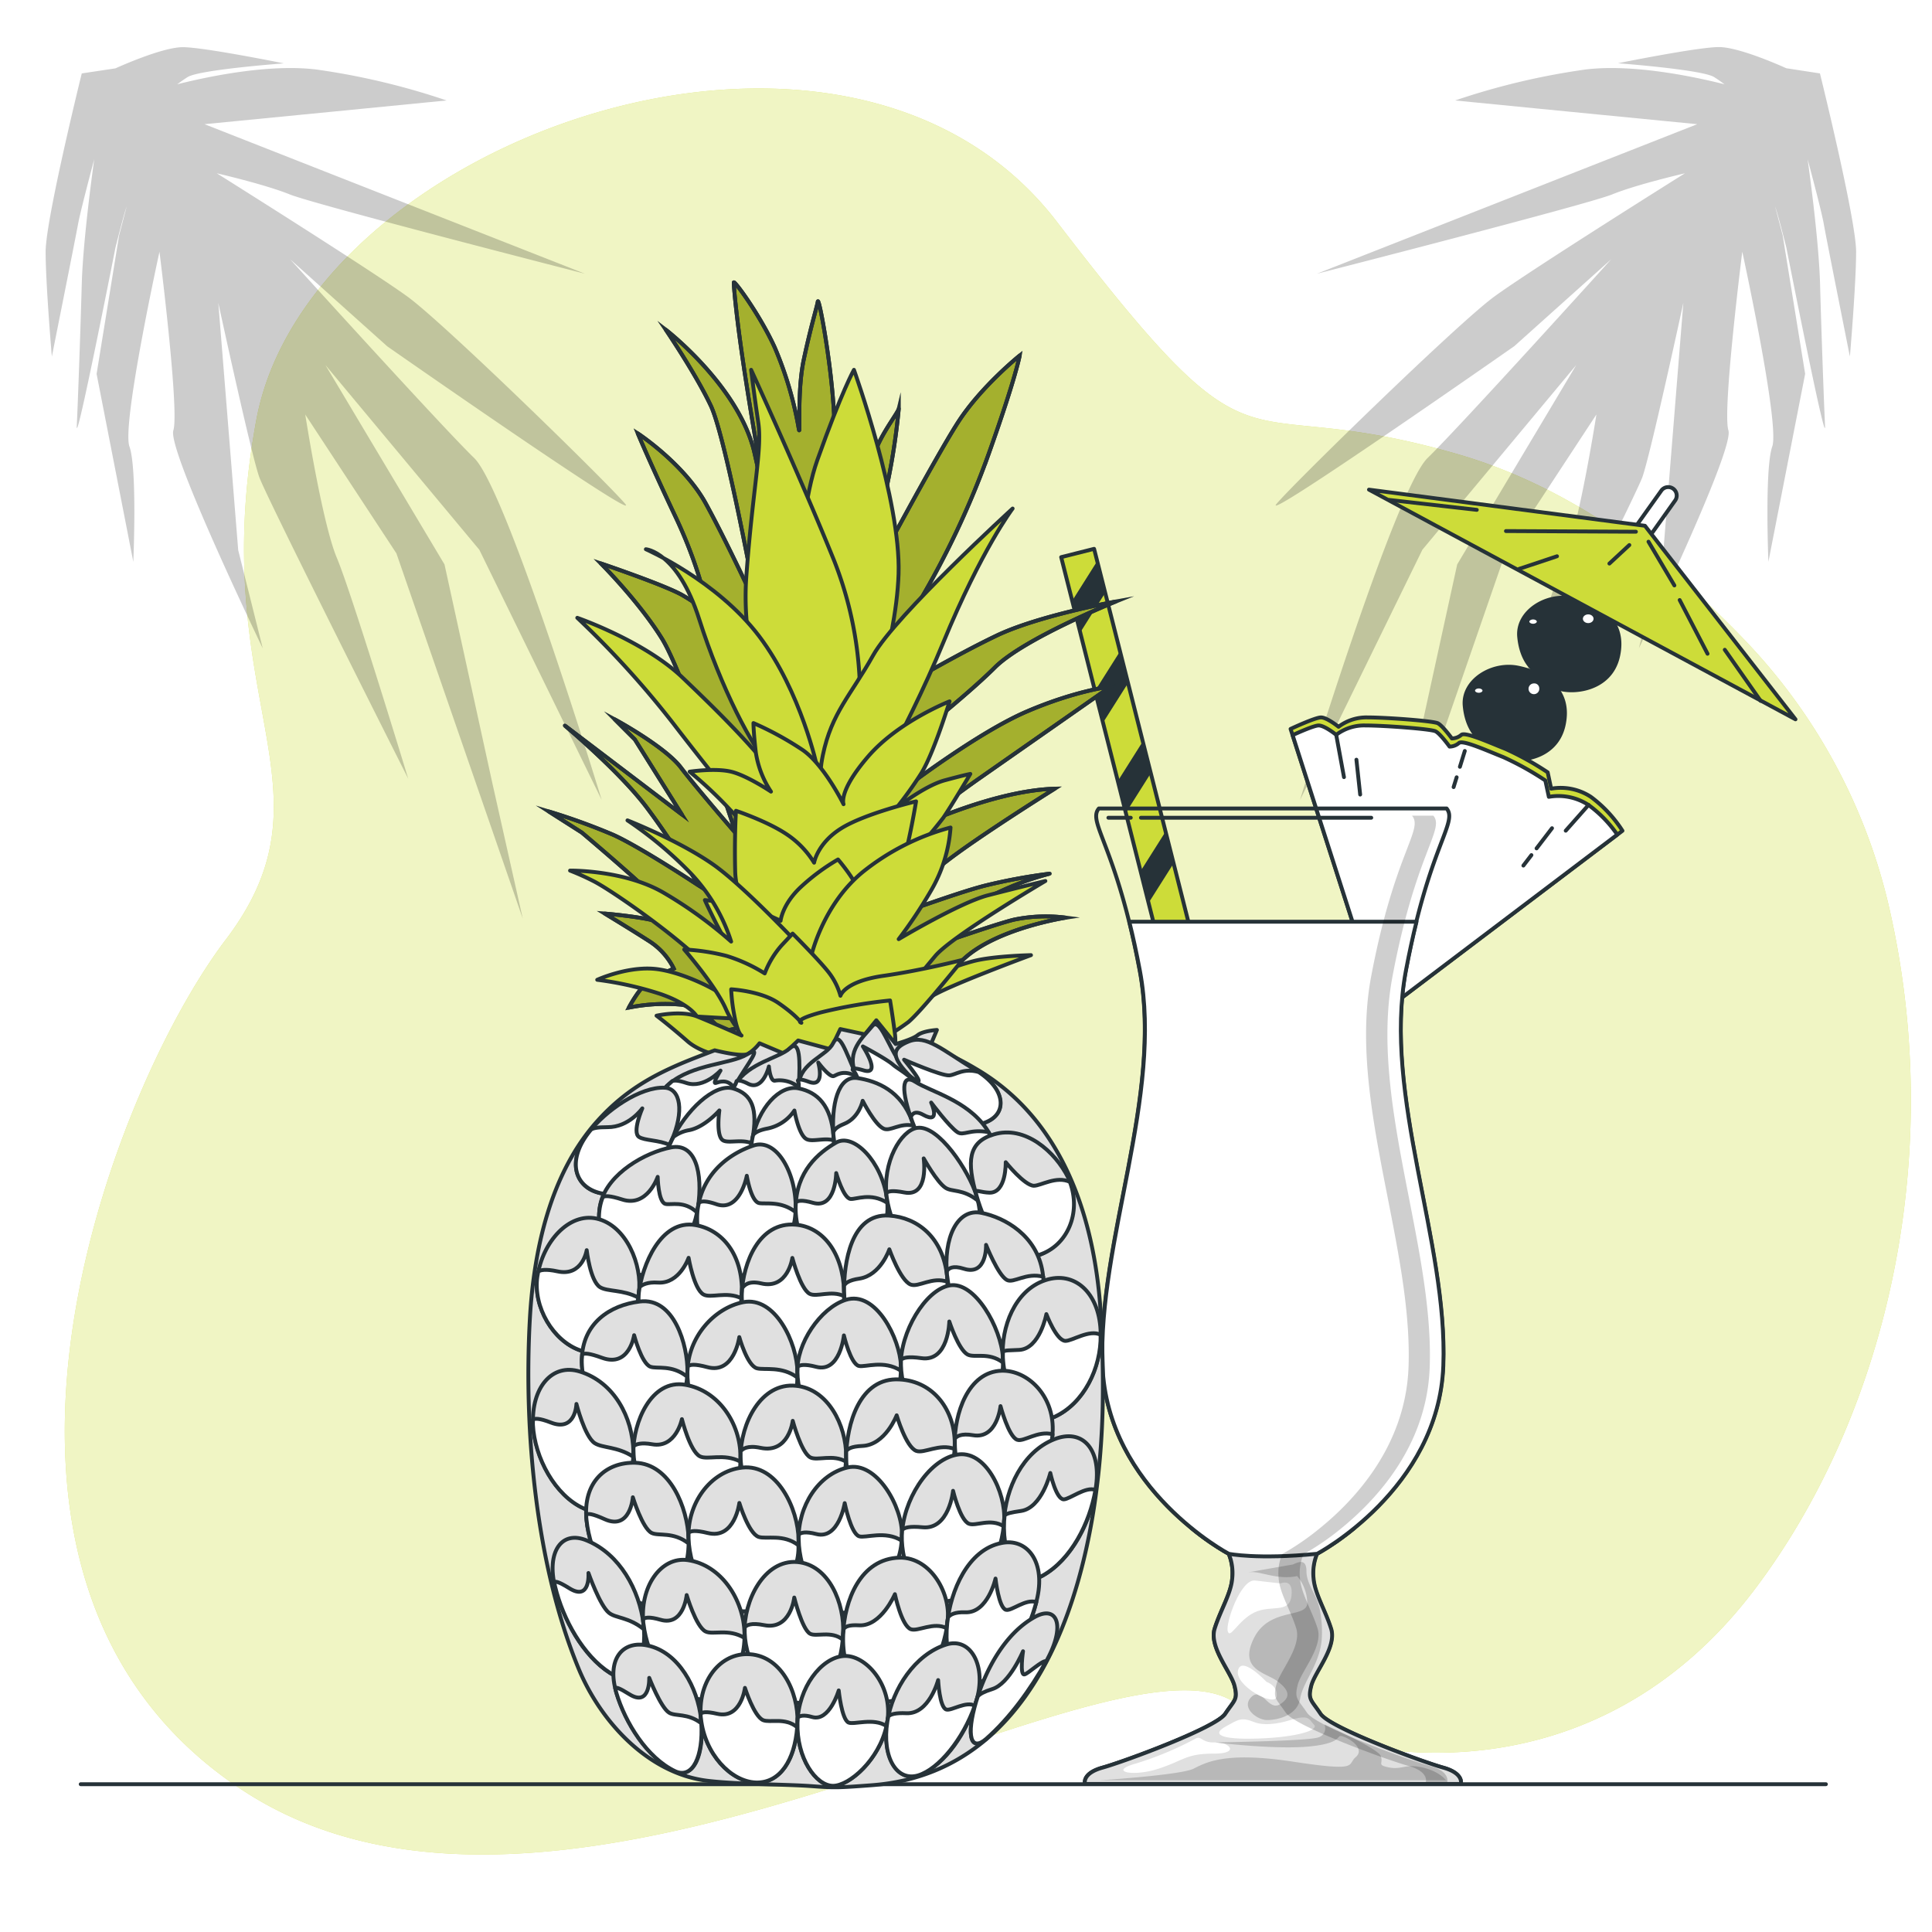 <svg class="animated" id="freepik_stories-pina-colada" xmlns="http://www.w3.org/2000/svg" viewBox="0 0 500 500" version="1.1" xmlns:xlink="http://www.w3.org/1999/xlink" xmlns:svgjs="http://svgjs.com/svgjs"><style>svg#freepik_stories-pina-colada:not(.animated) .animable {opacity: 0;}svg#freepik_stories-pina-colada.animated #freepik--background-simple--inject-124 {animation: 1s 1 forwards cubic-bezier(.36,-0.01,.5,1.38) zoomOut;animation-delay: 0s;}svg#freepik_stories-pina-colada.animated #freepik--Floor--inject-124 {animation: 1s 1 forwards cubic-bezier(.36,-0.01,.5,1.38) slideRight;animation-delay: 0s;}svg#freepik_stories-pina-colada.animated #freepik--Plants--inject-124 {animation: 1s 1 forwards cubic-bezier(.36,-0.01,.5,1.38) slideUp;animation-delay: 0s;}svg#freepik_stories-pina-colada.animated #freepik--pina-colada--inject-124 {animation: 1s 1 forwards cubic-bezier(.36,-0.01,.5,1.38) slideRight;animation-delay: 0s;}svg#freepik_stories-pina-colada.animated #freepik--Pineapple--inject-124 {animation: 1s 1 forwards cubic-bezier(.36,-0.01,.5,1.38) fadeIn;animation-delay: 0s;}svg#freepik_stories-pina-colada.animated #freepik--Coconut--inject-124 {animation: 1s 1 forwards cubic-bezier(.36,-0.01,.5,1.38) zoomIn;animation-delay: 0s;}            @keyframes zoomOut {                0% {                    opacity: 0;                    transform: scale(1.5);                }                100% {                    opacity: 1;                    transform: scale(1);                }            }                    @keyframes slideRight {                0% {                    opacity: 0;                    transform: translateX(30px);                }                100% {                    opacity: 1;                    transform: translateX(0);                }            }                    @keyframes slideUp {                0% {                    opacity: 0;                    transform: translateY(30px);                }                100% {                    opacity: 1;                    transform: inherit;                }            }                    @keyframes fadeIn {                0% {                    opacity: 0;                }                100% {                    opacity: 1;                }            }                    @keyframes zoomIn {                0% {                    opacity: 0;                    transform: scale(0.5);                }                100% {                    opacity: 1;                    transform: scale(1);                }            }        .animator-hidden { display: none; }</style><g id="freepik--background-simple--inject-124" class="animable" style="transform-origin: 255.646px 251.422px;"><path d="M488.92,234.91a147.78,147.78,0,0,0-37.54-69.41c-17.26-18-42.84-38.94-74.26-48-60.11-17.39-49,11.08-103.6-60.1S79.76,36,66.32,108.77s22.14,94.9-7.91,134.44-78.3,165.28,4,219.85S284.53,420.83,318.57,440s94.92,24.67,135.26-28.31C487.45,367.49,504,300.78,488.92,234.91Z" style="fill: #cddc39; transform-origin: 255.646px 251.422px;" id="el94dgwkqu8b7" class="animable"></path><g id="elq3b2f9nom5"><path d="M488.92,234.91a147.78,147.78,0,0,0-37.54-69.41c-17.26-18-42.84-38.94-74.26-48-60.11-17.39-49,11.08-103.6-60.1S79.76,36,66.32,108.77s22.14,94.9-7.91,134.44-78.3,165.28,4,219.85S284.53,420.83,318.57,440s94.92,24.67,135.26-28.31C487.45,367.49,504,300.78,488.92,234.91Z" style="fill: rgb(255, 255, 255); opacity: 0.7; transform-origin: 255.646px 251.422px;" class="animable"></path></g></g><g id="freepik--Floor--inject-124" class="animable" style="transform-origin: 246.715px 461.75px;"><line x1="472.54" y1="461.75" x2="20.89" y2="461.75" style="fill: none; stroke: rgb(38, 50, 56); stroke-linecap: round; stroke-linejoin: round; transform-origin: 246.715px 461.75px;" id="ellil9bdttcf" class="animable"></line></g><g id="freepik--Plants--inject-124" class="animable" style="transform-origin: 246.085px 124.955px;"><g id="elsf9gprn06fc"><path d="M161.81,130.41C157.38,125.1,115,83.7,105.47,76.77S56.11,44.85,56.11,44.85,68.55,47.71,75,50.32s76.38,20.52,76.38,20.52L52.93,32.14l33.52-3.28L115.57,26a184.06,184.06,0,0,0-33.63-8c-12.26-1.53-28.06,1.8-36.06,3.81,1-.76,2-1.44,2.72-1.89C51.83,18,73.45,16.4,73.45,16.4s-20.66-4.19-26.14-4.19-17.43,5.48-17.43,5.48L21.16,19s-9.35,37.77-9.35,46.16,1.61,27.11,1.61,27.11S19.55,61.59,20.2,58s4.19-16.79,4.19-16.79-2.9,20.34-3.23,32.28-1,30.66-1.29,36.79,10-46.15,10-46.15,2.26-9,2.9-10.65c0,0,0,0,0,0l-1.95,7.45L25,96.77l9.5,48.63s1.05-24.16-1-29.84,7.77-50.41,7.77-50.41,5.2,41.19,3.59,46.24S68,167.79,68,167.79l-6.35-25.41-5.15-64s8.54,39.47,10.62,45.15,38.53,78,38.53,78S91,153.42,87.19,144.41,79,107.28,79,107.28l23.59,35.93,32.7,94.52-7.81-34.79-12.44-56.86L84.22,94.47l39.83,47.81L155.71,207s-24.47-80.19-33-88.47-47.59-51.4-47.59-51.4l25.1,22.5S166.23,135.72,161.81,130.41Z" style="opacity: 0.2; transform-origin: 86.916px 124.97px;" class="animable"></path></g><g id="elzi9xmniom2r"><path d="M330.36,130.41c4.43-5.31,46.86-46.71,56.34-53.64s49.36-31.92,49.36-31.92-12.44,2.86-18.85,5.47-76.39,20.52-76.39,20.52l98.42-38.7-33.53-3.28L376.59,26a184.29,184.29,0,0,1,33.64-8c12.26-1.53,28.06,1.8,36.06,3.81-1-.76-2-1.44-2.72-1.89-3.23-1.93-24.85-3.55-24.85-3.55s20.65-4.19,26.14-4.19,17.43,5.48,17.43,5.48L471,19s9.36,37.77,9.36,46.16-1.61,27.11-1.61,27.11S472.62,61.59,472,58s-4.19-16.79-4.19-16.79,2.9,20.34,3.22,32.28,1,30.66,1.29,36.79-10-46.15-10-46.15-2.26-9-2.91-10.65c0,0,0,0,0,0l1.95,7.45,5.81,35.83-9.51,48.63s-1-24.16,1-29.84-7.76-50.41-7.76-50.41-5.2,41.19-3.59,46.24-23.17,56.4-23.17,56.4l6.36-25.41,5.15-64s-8.54,39.47-10.62,45.15-38.53,78-38.53,78,14.68-48.11,18.48-57.12,8.17-37.13,8.17-37.13l-23.58,35.93-32.7,94.52,7.81-34.79,12.44-56.86,30.82-51.61-39.83,47.81L336.46,207s24.47-80.19,33-88.47S417,67.08,417,67.08l-25.09,22.5S325.93,135.72,330.36,130.41Z" style="opacity: 0.2; transform-origin: 405.253px 124.95px;" class="animable"></path></g></g><g id="freepik--pina-colada--inject-124" class="animable" style="transform-origin: 369.65px 293.874px;"><path d="M383,191.31s-3.35-2.17-3.94-8.67,7.1-11.23,13.8-9.85,13.79,5.51,11.82,14.78-12.43,9.79-15.67,8.34A20.64,20.64,0,0,1,383,191.31Z" style="fill: rgb(38, 50, 56); stroke: rgb(38, 50, 56); stroke-linecap: round; stroke-linejoin: round; transform-origin: 392.021px 184.536px;" id="elfgx9qo8puvc" class="animable"></path><path d="M386.2,178.5s4.14-3.74,6.9-2.76" style="fill: none; stroke: rgb(38, 50, 56); stroke-linecap: round; stroke-linejoin: round; transform-origin: 389.65px 177.038px;" id="el7jc25dei3ji" class="animable"></path><path d="M398.85,178a1.89,1.89,0,1,1-1.87-1.63A1.76,1.76,0,0,1,398.85,178Z" style="fill: rgb(255, 255, 255); stroke: rgb(38, 50, 56); stroke-linecap: round; stroke-linejoin: round; transform-origin: 396.978px 178.258px;" id="eljxnyll3zfco" class="animable"></path><path d="M384.17,178.73c0,.59-.65,1.06-1.46,1.06s-1.47-.47-1.47-1.06.66-1.06,1.47-1.06S384.17,178.15,384.17,178.73Z" style="fill: rgb(255, 255, 255); stroke: rgb(38, 50, 56); stroke-linecap: round; stroke-linejoin: round; transform-origin: 382.705px 178.73px;" id="el3tm6hgo0q7x" class="animable"></path><path d="M397.1,173.45s-3.35-2.17-3.94-8.67,7.09-11.24,13.79-9.86,13.8,5.52,11.83,14.78-12.44,9.79-15.68,8.35A20.69,20.69,0,0,1,397.1,173.45Z" style="fill: rgb(38, 50, 56); stroke: rgb(38, 50, 56); stroke-linecap: round; stroke-linejoin: round; transform-origin: 406.121px 166.668px;" id="el9zuzs6ron2b" class="animable"></path><path d="M400.25,160.64s4.14-3.75,6.9-2.76" style="fill: none; stroke: rgb(38, 50, 56); stroke-linecap: round; stroke-linejoin: round; transform-origin: 403.7px 159.177px;" id="elcteeuifdq1g" class="animable"></path><ellipse cx="411.03" cy="160.13" rx="1.88" ry="1.63" style="fill: rgb(255, 255, 255); stroke: rgb(38, 50, 56); stroke-linecap: round; stroke-linejoin: round; transform-origin: 411.03px 160.13px;" id="el2tg3w7z0ugp" class="animable"></ellipse><path d="M398.23,160.87c0,.58-.66,1.06-1.47,1.06s-1.47-.48-1.47-1.06.66-1.06,1.47-1.06S398.23,160.28,398.23,160.87Z" style="fill: rgb(255, 255, 255); stroke: rgb(38, 50, 56); stroke-linecap: round; stroke-linejoin: round; transform-origin: 396.76px 160.87px;" id="elc5r0w4k1s7f" class="animable"></path><path d="M422.36,143.6a2.14,2.14,0,0,1-1.27-.41,2.19,2.19,0,0,1-.52-3.06L430,126.9a2.2,2.2,0,0,1,3.58,2.55l-9.39,13.22A2.19,2.19,0,0,1,422.36,143.6Z" style="fill: rgb(255, 255, 255); stroke: rgb(38, 50, 56); stroke-linecap: round; stroke-linejoin: round; transform-origin: 427.047px 134.829px;" id="el3b5w1vemodb" class="animable"></path><polygon points="425.71 136.07 354.29 126.72 464.67 186.16 425.71 136.07" style="fill: #cddc39; stroke: rgb(38, 50, 56); stroke-linecap: round; stroke-linejoin: round; transform-origin: 409.48px 156.44px;" id="eldab6l208t65" class="animable"></polygon><line x1="423.37" y1="137.61" x2="389.74" y2="137.44" style="fill: none; stroke: rgb(38, 50, 56); stroke-linecap: round; stroke-linejoin: round; transform-origin: 406.555px 137.525px;" id="elezwh7ugn6y8" class="animable"></line><line x1="421.67" y1="141.06" x2="416.51" y2="145.85" style="fill: none; stroke: rgb(38, 50, 56); stroke-linecap: round; stroke-linejoin: round; transform-origin: 419.09px 143.455px;" id="el27avd49mj3j" class="animable"></line><line x1="426.63" y1="140.19" x2="433.33" y2="151.51" style="fill: none; stroke: rgb(38, 50, 56); stroke-linecap: round; stroke-linejoin: round; transform-origin: 429.98px 145.85px;" id="elpdl0z46pf6d" class="animable"></line><line x1="434.7" y1="155.29" x2="441.91" y2="169.19" style="fill: none; stroke: rgb(38, 50, 56); stroke-linecap: round; stroke-linejoin: round; transform-origin: 438.305px 162.24px;" id="ellsrr5bc5qn9" class="animable"></line><line x1="393.17" y1="147.22" x2="402.95" y2="143.96" style="fill: none; stroke: rgb(38, 50, 56); stroke-linecap: round; stroke-linejoin: round; transform-origin: 398.06px 145.59px;" id="elnmhdhbqpzi" class="animable"></line><line x1="359.54" y1="129.38" x2="382.19" y2="131.95" style="fill: none; stroke: rgb(38, 50, 56); stroke-linecap: round; stroke-linejoin: round; transform-origin: 370.865px 130.665px;" id="elakt9xt18zft" class="animable"></line><line x1="455.64" y1="181.37" x2="446.37" y2="168.16" style="fill: none; stroke: rgb(38, 50, 56); stroke-linecap: round; stroke-linejoin: round; transform-origin: 451.005px 174.765px;" id="elbwr2v2yd6y" class="animable"></line><path d="M334,188.65l23.59,73.48L419.89,215a33.12,33.12,0,0,0-8.17-8.77,14.24,14.24,0,0,0-10.28-2.12l-.9-4.23a77.22,77.22,0,0,0-10.89-6.05c-4.54-1.81-10.58-4.53-11.49-3.62a3.86,3.86,0,0,1-2.42.9s-2.42-3.32-3.63-3.93-13.3-1.51-18.14-1.51a11.94,11.94,0,0,0-7.56,2.42s-3-2.42-4.53-2.42S334,188.65,334,188.65Z" style="fill: #cddc39; stroke: rgb(38, 50, 56); stroke-linecap: round; stroke-linejoin: round; transform-origin: 376.945px 223.897px;" id="ely4vf2a9zubb" class="animable"></path><path d="M371.51,189.26c-1.21-.61-13.31-1.51-18.14-1.51a11.94,11.94,0,0,0-7.56,2.42s-3-2.42-4.54-2.42c-1.11,0-4.85,1.64-6.74,2.5l23.07,71.88L418.55,216a31.64,31.64,0,0,0-7.43-7.66,14.25,14.25,0,0,0-10.28-2.12l-.91-4.23a76.42,76.42,0,0,0-10.88-6.05c-4.54-1.81-10.59-4.54-11.49-3.63a3.83,3.83,0,0,1-2.42.91S372.72,189.86,371.51,189.26Z" style="fill: rgb(255, 255, 255); stroke: rgb(38, 50, 56); stroke-linecap: round; stroke-linejoin: round; transform-origin: 376.54px 224.937px;" id="elxox1tbb409p" class="animable"></path><line x1="411.12" y1="208.31" x2="405.21" y2="214.98" style="fill: rgb(255, 255, 255); stroke: rgb(38, 50, 56); stroke-linecap: round; stroke-linejoin: round; transform-origin: 408.165px 211.645px;" id="els5jfhi8voeo" class="animable"></line><line x1="396.33" y1="221.3" x2="394.25" y2="224.01" style="fill: rgb(255, 255, 255); stroke: rgb(38, 50, 56); stroke-linecap: round; stroke-linejoin: round; transform-origin: 395.29px 222.655px;" id="elkv7ieiuvzk" class="animable"></line><line x1="401.66" y1="214.34" x2="397.66" y2="219.56" style="fill: rgb(255, 255, 255); stroke: rgb(38, 50, 56); stroke-linecap: round; stroke-linejoin: round; transform-origin: 399.66px 216.95px;" id="el3xtmr98oyj7" class="animable"></line><line x1="376.98" y1="201.16" x2="376.19" y2="203.7" style="fill: rgb(255, 255, 255); stroke: rgb(38, 50, 56); stroke-linecap: round; stroke-linejoin: round; transform-origin: 376.585px 202.43px;" id="elqpfv08va8pi" class="animable"></line><line x1="379.09" y1="194.35" x2="377.82" y2="198.45" style="fill: rgb(255, 255, 255); stroke: rgb(38, 50, 56); stroke-linecap: round; stroke-linejoin: round; transform-origin: 378.455px 196.4px;" id="elrqofobs4gc" class="animable"></line><line x1="345.81" y1="190.17" x2="347.82" y2="201.12" style="fill: rgb(255, 255, 255); stroke: rgb(38, 50, 56); stroke-linecap: round; stroke-linejoin: round; transform-origin: 346.815px 195.645px;" id="el9z3syotyfs7" class="animable"></line><line x1="351.04" y1="196.61" x2="352.01" y2="205.63" style="fill: rgb(255, 255, 255); stroke: rgb(38, 50, 56); stroke-linecap: round; stroke-linejoin: round; transform-origin: 351.525px 201.12px;" id="elppevce713yo" class="animable"></line><polygon points="312.87 259.61 304.36 261.77 303.16 257 301.07 248.77 297.25 233.68 295.18 225.45 291.36 210.36 289.29 202.13 285.46 187.03 283.38 178.81 279.57 163.71 277.49 155.49 274.63 144.19 283.15 142.04 283.96 145.24 286.04 153.47 289.86 168.56 291.94 176.79 295.75 191.89 297.83 200.11 301.65 215.21 303.73 223.44 307.54 238.53 309.62 246.75 312.87 259.61" style="fill: #cddc39; stroke: rgb(38, 50, 56); stroke-linecap: round; stroke-linejoin: round; transform-origin: 293.75px 201.905px;" id="elcr75r9hvjqq" class="animable"></polygon><path d="M295.75,191.89l-6.46,10.24,2.07,8.23,6.47-10.25Zm-5.89-23.33-6.48,10.25,2.08,8.22,6.48-10.24Zm11.79,46.65-6.47,10.24,2.07,8.23,6.48-10.24Zm-17.69-70-6.47,10.25,2.08,8.22L286,153.47Zm17.12,103.53,6.46-10.24,2.08,8.22L303.16,257Z" style="fill: rgb(38, 50, 56); transform-origin: 293.555px 201.105px;" id="elelrzupsib9c" class="animable"></path><path d="M378.06,461.69H280.8s-.91-2.72,4.54-4.23,29.32-10.29,31.74-13.91,3.33-3.63,2.42-7.26-6.65-10-5.14-14.81,4.24-9.08,4.54-13a13.07,13.07,0,0,0-.91-6.36,65.32,65.32,0,0,1-9.7-6.7c-9.34-7.62-22.19-21.72-23-42-1.21-32.05,15.72-69.84,9.67-102.19s-13.61-38.41-10.58-42h90c3,3.63-4.54,9.68-10.58,42s10.88,70.14,9.67,102.19c-.76,20.26-13.61,34.36-23,42a65.94,65.94,0,0,1-9.7,6.7,13.07,13.07,0,0,0-.91,6.36c.31,3.92,3,8.16,4.54,13s-4.23,11.18-5.14,14.81,0,3.63,2.42,7.26,26.3,12.4,31.75,13.91S378.06,461.69,378.06,461.69Z" style="fill: none; stroke: rgb(38, 50, 56); stroke-linecap: round; stroke-linejoin: round; transform-origin: 329.423px 335.46px;" id="elwzd467ze178" class="animable"></path><path d="M378.06,461.69H280.8s-.91-2.72,4.54-4.23,29.32-10.29,31.74-13.91,3.33-3.63,2.42-7.26-6.65-10-5.14-14.81,4.24-9.08,4.54-13a13.07,13.07,0,0,0-.91-6.36,65.32,65.32,0,0,1-9.7-6.7h42.27a65.94,65.94,0,0,1-9.7,6.7,13.07,13.07,0,0,0-.91,6.36c.31,3.92,3,8.16,4.54,13s-4.23,11.18-5.14,14.81,0,3.63,2.42,7.26,26.3,12.4,31.75,13.91S378.06,461.69,378.06,461.69Z" style="fill: rgb(224, 224, 224); stroke: rgb(38, 50, 56); stroke-linecap: round; stroke-linejoin: round; transform-origin: 329.43px 428.555px;" id="el8i182rs12q8" class="animable"></path><path d="M309.13,450.1A85.7,85.7,0,0,1,294,456.39c-7.31,2-1,3.57,5.78,1.36s7.14-3.91,14.28-3.91,3.94-3.09.35-2.91S311,448.91,309.13,450.1Z" style="fill: rgb(255, 255, 255); transform-origin: 304.531px 454.285px;" id="el6wexhuvo6rc" class="animable"></path><path d="M334.59,404.89s-13.72,2.38-11.12,2,7,2.09,12.24,1a11.16,11.16,0,0,1,2.6,6.7c.38,4.47-9.67,1.12-13.77,9.31s3,8.93,6,11.16,3.72,4.1.74,6-4.69-4.61-7.44-1.86,1.49,5.95,4.09,5.95,7.82-1.11,8.56-5.58,5.21-8.93,5.59-15.63a29,29,0,0,0-.59-7.72c-.89-3.92-3.38-6.23-3.38-9.62S335.92,404.31,334.59,404.89Z" style="fill: rgb(184, 184, 184); transform-origin: 332.537px 424.699px;" id="elgbiaveuhhs4" class="animable"></path><path d="M342.77,446.29a2.46,2.46,0,0,1-1.5,3.32c-2.48,1-26.86,1.32-26.86,1.32s16.09,2,25,1,6-3.32,8.29-2.49,5.47,3.32,3.15,5.31,1.16,3.81-16.25,1.16-22.38.16-25.7,1.82-24.21,3-24.21,3h89.54s-1.66-2.32-6.13-3.32-5.31.66-8.63,0-1.32-1-2.15-3S342.77,446.29,342.77,446.29Z" style="fill: rgb(184, 184, 184); transform-origin: 329.46px 453.51px;" id="el3r09tho1pqj" class="animable"></path><path d="M331.43,409.78s-2.94-.3-6.62-.74-7.66,10.9-7.07,13.11,2.65-2.8,6.92-4.86,9,.44,9.57-4.27S331.43,409.78,331.43,409.78Z" style="fill: rgb(255, 255, 255); transform-origin: 325.988px 415.864px;" id="elted6ldduje" class="animable"></path><path d="M327.75,435.25s-6.47-6.92-7.36-2.94,9.57,9.57,10,6.77S327.75,435.25,327.75,435.25Z" style="fill: rgb(255, 255, 255); transform-origin: 325.384px 435.456px;" id="el3h6n5fbx34c" class="animable"></path><path d="M333.27,445.34s-5.27,1.7-8.67.34-4.08-.68-7.48,1.19-1.7,3.4,8.5,3.06,15.81-2.21,14.45-3.57S339.05,443.47,333.27,445.34Z" style="fill: rgb(255, 255, 255); transform-origin: 327.9px 447.224px;" id="ellzhz82nzkue" class="animable"></path><line x1="295.28" y1="211.63" x2="354.88" y2="211.63" style="fill: none; stroke: rgb(38, 50, 56); stroke-linecap: round; stroke-linejoin: round; transform-origin: 325.08px 211.63px;" id="eloat4yqsdxcb" class="animable"></line><line x1="286.85" y1="211.63" x2="292.64" y2="211.63" style="fill: none; stroke: rgb(38, 50, 56); stroke-linecap: round; stroke-linejoin: round; transform-origin: 289.745px 211.63px;" id="eljzx4vkoehkm" class="animable"></line><path d="M363.84,251.24c.9-4.78,1.83-9,2.75-12.7H292.26c.93,3.72,1.85,7.92,2.75,12.7,6.05,32.36-10.89,70.15-9.68,102.2S318,402.12,318,402.12s7.35,1.52,22.87,0c0,0,31.45-16.63,32.66-48.68S357.8,283.6,363.84,251.24Z" style="fill: rgb(255, 255, 255); stroke: rgb(38, 50, 56); stroke-linecap: round; stroke-linejoin: round; transform-origin: 329.43px 320.668px;" id="elxv273m221se" class="animable"></path><g id="el5nyjsuo7p8c"><path d="M364.47,457c-5.44-1.5-29.32-10.19-31.74-13.78s-3.33-3.59-2.42-7.19,6.65-9.88,5.14-14.67-4.24-9-4.54-12.88a12.79,12.79,0,0,1,.91-6.29,66.36,66.36,0,0,0,9.7-6.64c9.34-7.55,22.19-21.52,23-41.59,1.21-31.74-15.72-69.19-9.67-101.23s13.61-38,10.58-41.64h5.52c3,3.6-4.54,9.59-10.58,41.64S371.2,322.26,370,354c-.76,20.07-13.61,34-22.95,41.59a66.36,66.36,0,0,1-9.7,6.64,12.79,12.79,0,0,0-.91,6.29c.3,3.89,3,8.09,4.54,12.88s-4.24,11.08-5.14,14.67,0,3.6,2.42,7.19S364.56,455.54,370,457s4.54,4.2,4.54,4.2H369S369.92,458.53,364.47,457Z" style="opacity: 0.19; transform-origin: 352.28px 336.145px;" class="animable"></path></g></g><g id="freepik--Pineapple--inject-124" class="animable" style="transform-origin: 212.749px 267.81px;"><path d="M186.8,267s-4.4-6.21-10.61-7a47.37,47.37,0,0,0-13.45.77s2.84-5.43,5.43-7a62.48,62.48,0,0,1,6.21-3.1,17.8,17.8,0,0,0-6.21-7c-4.4-2.84-11.65-7.24-11.65-7.24s9.32.77,13.72,2.07a50.85,50.85,0,0,1,9.32,4.14s-6.73-7.25-12.17-12.42-16.82-14.76-16.82-14.76L142,210A165.83,165.83,0,0,1,158.59,216c7,3.11,22.26,13.2,22.26,13.2S174.38,218.3,167.39,209s-21.22-21.23-21.22-21.23l30.28,23-12.16-19.41-5.18-5.18s12.94,7,17.08,12.42,14.24,17.08,14.24,17.08-13.2-40.88-19.15-50.46-15.79-19.41-15.79-19.41,16.82,5.69,21.22,8.28,5.95,4.14,6.47,4.92-1.55-10.87-8.28-25.1-9.84-21.74-9.84-21.74S177,120,182.66,130.31,195.86,157,195.86,157s-8-43.74-11.9-52-11.65-19.66-11.65-19.66,19.15,14.75,23,32.09l3.88,17.33S195.6,115.05,193,98.23s-3.1-24.33-3.1-25.11,6.73,8.28,10.61,16.82a94.81,94.81,0,0,1,6.21,21c.52,2.84-.52-9.32,1.29-17.86s3.37-13.46,3.63-15,3.36,15,4.14,27.95.51,32.09.51,32.09,8.8-17.86,10.61-22.26,5.44-9,5.7-10.09A174.29,174.29,0,0,1,229,128.24c-2.33,9.58-3.36,13.72-3.36,13.72l.26,6.73s16-30,22-39.34,16-17.34,16-17.34-1,5.7-8,25.37a222.63,222.63,0,0,1-18.12,38.55c-1.81,2.85-4.4,8-5.17,9.58s.51,12.42.51,12.42,14-8.28,24.85-13.46,30.79-8.79,30.79-8.79-23.8,9.57-31.31,17.08-23.29,19.92-23.29,19.92l.26,11.13s18.63-14.23,31.31-19.67,21.74-6.47,21.74-6.47L254.09,201c-8.54,5.95-18.38,13.72-18.38,13.72s20.71-10.09,37.27-10.61c0,0-29,18.11-31.83,22.25s-7.25,8.8-7.77,9.58,13.46-4.66,21.48-6.73a146.9,146.9,0,0,1,16.82-3.11,75.07,75.07,0,0,0-23,10.36c-12.16,8-16.89,9.66-18.15,11.17l-1.26,1.51s26.66-9.58,33.13-11.13a40.67,40.67,0,0,1,13.45-.52s-18.3,2.78-26.75,11-19.56,18.6-31.6,17.92-18.76-.68-21.09-.94S186.8,267,186.8,267Z" style="fill: #cddc39; stroke: rgb(38, 50, 56); stroke-miterlimit: 10; transform-origin: 215.38px 170.036px;" id="el6kn9pdswok" class="animable"></path><g id="eloe1czivova"><path d="M186.8,267s-4.4-6.21-10.61-7a47.37,47.37,0,0,0-13.45.77s2.84-5.43,5.43-7a62.48,62.48,0,0,1,6.21-3.1,17.8,17.8,0,0,0-6.21-7c-4.4-2.84-11.65-7.24-11.65-7.24s9.32.77,13.72,2.07a50.85,50.85,0,0,1,9.32,4.14s-6.73-7.25-12.17-12.42-16.82-14.76-16.82-14.76L142,210A165.83,165.83,0,0,1,158.59,216c7,3.11,22.26,13.2,22.26,13.2S174.38,218.3,167.39,209s-21.22-21.23-21.22-21.23l30.28,23-12.16-19.41-5.18-5.18s12.94,7,17.08,12.42,14.24,17.08,14.24,17.08-13.2-40.88-19.15-50.46-15.79-19.41-15.79-19.41,16.82,5.69,21.22,8.28,5.95,4.14,6.47,4.92-1.55-10.87-8.28-25.1-9.84-21.74-9.84-21.74S177,120,182.66,130.31,195.86,157,195.86,157s-8-43.74-11.9-52-11.65-19.66-11.65-19.66,19.15,14.75,23,32.09l3.88,17.33S195.6,115.05,193,98.23s-3.1-24.33-3.1-25.11,6.73,8.28,10.61,16.82a94.81,94.81,0,0,1,6.21,21c.52,2.84-.52-9.32,1.29-17.86s3.37-13.46,3.63-15,3.36,15,4.14,27.95.51,32.09.51,32.09,8.8-17.86,10.61-22.26,5.44-9,5.7-10.09A174.29,174.29,0,0,1,229,128.24c-2.33,9.58-3.36,13.72-3.36,13.72l.26,6.73s16-30,22-39.34,16-17.34,16-17.34-1,5.7-8,25.37a222.63,222.63,0,0,1-18.12,38.55c-1.81,2.85-4.4,8-5.17,9.58s.51,12.42.51,12.42,14-8.28,24.85-13.46,30.79-8.79,30.79-8.79-23.8,9.57-31.31,17.08-23.29,19.92-23.29,19.92l.26,11.13s18.63-14.23,31.31-19.67,21.74-6.47,21.74-6.47L254.09,201c-8.54,5.95-18.38,13.72-18.38,13.72s20.71-10.09,37.27-10.61c0,0-29,18.11-31.83,22.25s-7.25,8.8-7.77,9.58,13.46-4.66,21.48-6.73a146.9,146.9,0,0,1,16.82-3.11,75.07,75.07,0,0,0-23,10.36c-12.16,8-16.89,9.66-18.15,11.17l-1.26,1.51s26.66-9.58,33.13-11.13a40.67,40.67,0,0,1,13.45-.52s-18.3,2.78-26.75,11-19.56,18.6-31.6,17.92-18.76-.68-21.09-.94S186.8,267,186.8,267Z" style="stroke: rgb(38, 50, 56); stroke-miterlimit: 10; opacity: 0.2; transform-origin: 215.38px 170.036px;" class="animable"></path></g><path d="M186.8,267s-4.4-6.21-10.61-7a47.37,47.37,0,0,0-13.45.77s2.84-5.43,5.43-7a62.48,62.48,0,0,1,6.21-3.1,17.8,17.8,0,0,0-6.21-7c-4.4-2.84-11.65-7.24-11.65-7.24s9.32.77,13.72,2.07a50.85,50.85,0,0,1,9.32,4.14s-6.73-7.25-12.17-12.42-16.82-14.76-16.82-14.76L142,210A165.83,165.83,0,0,1,158.59,216c7,3.11,22.26,13.2,22.26,13.2S174.38,218.3,167.39,209s-21.22-21.23-21.22-21.23l30.28,23-12.16-19.41-5.18-5.18s12.94,7,17.08,12.42,14.24,17.08,14.24,17.08-13.2-40.88-19.15-50.46-15.79-19.41-15.79-19.41,16.82,5.69,21.22,8.28,5.95,4.14,6.47,4.92-1.55-10.87-8.28-25.1-9.84-21.74-9.84-21.74S177,120,182.66,130.31,195.86,157,195.86,157s-8-43.74-11.9-52-11.65-19.66-11.65-19.66,19.15,14.75,23,32.09l3.88,17.33S195.6,115.05,193,98.23s-3.1-24.33-3.1-25.11,6.73,8.28,10.61,16.82a94.81,94.81,0,0,1,6.21,21c.52,2.84-.52-9.32,1.29-17.86s3.37-13.46,3.63-15,3.36,15,4.14,27.95.51,32.09.51,32.09,8.8-17.86,10.61-22.26,5.44-9,5.7-10.09A174.29,174.29,0,0,1,229,128.24c-2.33,9.58-3.36,13.72-3.36,13.72l.26,6.73s16-30,22-39.34,16-17.34,16-17.34-1,5.7-8,25.37a222.63,222.63,0,0,1-18.12,38.55c-1.81,2.85-4.4,8-5.17,9.58s.51,12.42.51,12.42,14-8.28,24.85-13.46,30.79-8.79,30.79-8.79-23.8,9.57-31.31,17.08-23.29,19.92-23.29,19.92l.26,11.13s18.63-14.23,31.31-19.67,21.74-6.47,21.74-6.47L254.09,201c-8.54,5.95-18.38,13.72-18.38,13.72s20.71-10.09,37.27-10.61c0,0-29,18.11-31.83,22.25s-7.25,8.8-7.77,9.58,13.46-4.66,21.48-6.73a146.9,146.9,0,0,1,16.82-3.11,75.07,75.07,0,0,0-23,10.36c-12.16,8-16.89,9.66-18.15,11.17l-1.26,1.51s26.66-9.58,33.13-11.13a40.67,40.67,0,0,1,13.45-.52s-18.3,2.78-26.75,11-19.56,18.6-31.6,17.92-18.76-.68-21.09-.94S186.8,267,186.8,267Z" style="fill: none; stroke: rgb(38, 50, 56); stroke-linecap: round; stroke-linejoin: round; transform-origin: 215.38px 170.036px;" id="elalnsuauupve" class="animable"></path><path d="M206.15,175s-1-38,5.37-55.92S221,95.71,221,95.71s12.17,33.84,11.55,52.83-10.11,45.4-10.11,45.4Z" style="fill: #cddc39; stroke: rgb(38, 50, 56); stroke-linecap: round; stroke-linejoin: round; transform-origin: 219.333px 144.825px;" id="elp9wiwcnz5eq" class="animable"></path><path d="M201.4,191.46s-9.9-19.61-8.25-42.3,4.13-32.82,3.09-39.83-1.85-13.62-1.85-13.62,12.79,27.86,21.46,49.32a95.92,95.92,0,0,1,6.4,43.13c-.21,1.24-6.4,11.14-6.4,11.14l-4.33,11.14Z" style="fill: #cddc39; stroke: rgb(38, 50, 56); stroke-linecap: round; stroke-linejoin: round; transform-origin: 207.768px 153.075px;" id="eld8ctmt7tzog" class="animable"></path><path d="M200.37,219.94s-14.65-17.75-26.21-32.81a242.35,242.35,0,0,0-24.76-27.24s17.34,6,27.24,15.47,26.41,25.39,30.54,36.32.21,17.75.21,17.75Z" style="fill: #cddc39; stroke: rgb(38, 50, 56); stroke-linecap: round; stroke-linejoin: round; transform-origin: 179.236px 194.66px;" id="elmheitf3puws" class="animable"></path><path d="M220.18,213.54s14-23.11,23.94-47.26,17.95-34.67,17.95-34.67-30.33,27.66-36.11,38-10.73,14.85-13,25.79.62,24.56.83,25.59S220.18,213.54,220.18,213.54Z" style="fill: #cddc39; stroke: rgb(38, 50, 56); stroke-linecap: round; stroke-linejoin: round; transform-origin: 237.082px 176.343px;" id="elk1u5zr1iyx9" class="animable"></path><path d="M211.52,198.68s-4.13-19.6-15.07-34.05-29.3-22.49-29.3-22.49,8.25.62,13.82,18.16,13.83,33.64,18.58,38.18,10.52,10.31,10.52,10.31Z" style="fill: #cddc39; stroke: rgb(38, 50, 56); stroke-linecap: round; stroke-linejoin: round; transform-origin: 189.335px 175.465px;" id="el9dulwsbocv" class="animable"></path><path d="M200.37,219.94A100.86,100.86,0,0,1,189,209.62a109.23,109.23,0,0,0-10.52-9.91s6.6-1,10.73,0,10.32,5.16,10.32,5.16a25.16,25.16,0,0,1-3.92-10.11c-.62-5.36-.62-7.63-.62-7.63a82.13,82.13,0,0,1,12.79,7c5.57,3.92,10.53,14,10.53,14s-1.45-3.3,6.39-12.38,21.05-14.24,21.05-14.24-4.13,13.62-7.43,18.78a98.15,98.15,0,0,1-6.39,8.88s7.22-5.78,12.58-7.23,6.61-1.65,6.61-1.65-5,8.46-7,11.35a127.88,127.88,0,0,1-10.52,12C230.29,227,219.77,234,219.77,234l-9.08,4.75Z" style="fill: #cddc39; stroke: rgb(38, 50, 56); stroke-linecap: round; stroke-linejoin: round; transform-origin: 214.8px 210.13px;" id="elodn4y90wysb" class="animable"></path><path d="M195.63,237.68s-5.16-3.5-5.37-12.38.21-15.47.21-15.47,8,2.68,13,6a23.88,23.88,0,0,1,7.22,7.43s.83-5,7-8.87,19.39-7,19.39-7-1.65,10.11-3.5,16.3-6.81,11.35-9.7,14.65-14,11.15-14,11.15Z" style="fill: #cddc39; stroke: rgb(38, 50, 56); stroke-linecap: round; stroke-linejoin: round; transform-origin: 213.641px 228.44px;" id="elfgyt4owg3t9" class="animable"></path><path d="M191.7,250.27s-4.33-7.22-6.6-11.76-2.68-5.57-2.68-5.57a88.36,88.36,0,0,1,10.94,1.86,74.71,74.71,0,0,1,8.66,3.5s.42-4.33,5.37-8.87a54.12,54.12,0,0,1,9.49-7s5.57,6.4,6,10.12.82,7,.82,7l7.64-4.54a31.85,31.85,0,0,1-.83,12.59c-1.86,6.19-3.71,8.87-4.33,9.49a11.81,11.81,0,0,1-2.48,1.45s-.62,2.27-7.84.82-13.62-3.51-14.24-3.92-2.27-1.44-3.1-1.86S191.7,250.27,191.7,250.27Z" style="fill: #cddc39; stroke: rgb(38, 50, 56); stroke-linecap: round; stroke-linejoin: round; transform-origin: 207.022px 241.137px;" id="ely4wbebsnnhf" class="animable"></path><path d="M180.35,263.07s-1.65-3.1-9.28-5.78a89.35,89.35,0,0,0-16.51-3.72s7.22-3.3,14.24-2.88,17.13,5.57,18.57,7.22.21-3.92-8.46-11.56S157.24,229.84,153.53,228a64.49,64.49,0,0,0-6-2.69s13.83-.2,23.94,5.57a110.08,110.08,0,0,1,17.75,12.8,45.89,45.89,0,0,0-11.14-18.37,100.94,100.94,0,0,0-15.69-13s13.21,5.16,22.08,11.35,25.38,24.15,25.38,24.15,2.89-13.62,13.62-22.29A61.9,61.9,0,0,1,246,214.16a37.44,37.44,0,0,1-5.16,16.51,122.68,122.68,0,0,1-8.26,12.38s15.89-9.49,23.12-11.35S270.54,228,270.54,228s-24.15,14.23-28.48,19.39-5.57,6.81-5.57,6.81,10.73-4.33,15.89-5.57,14.44-1.44,14.44-1.44-21.67,8-25.79,10.73-11.77,6.81-11.77,6.81-29.09-.83-35.28-1S180.35,263.07,180.35,263.07Z" style="fill: #cddc39; stroke: rgb(38, 50, 56); stroke-linecap: round; stroke-linejoin: round; transform-origin: 209.035px 238.52px;" id="elbjjaynih8ew" class="animable"></path><path d="M194.18,269.67a11.49,11.49,0,0,1-1-.87,24.78,24.78,0,0,1-5.38-7.8c-2.68-6-10.73-15.27-10.73-15.27A54.41,54.41,0,0,1,188,247.38a41.54,41.54,0,0,1,9.91,4.54,23.3,23.3,0,0,1,4.33-7.22l2.89-3.09s7.63,7.63,9.7,10.52a17.47,17.47,0,0,1,2.68,5.57s1-3.71,11.14-5.16,20.43-4.12,20.43-4.12-10.52,13.2-14,16.09a62.43,62.43,0,0,1-9.9,6Z" style="fill: #cddc39; stroke: rgb(38, 50, 56); stroke-linecap: round; stroke-linejoin: round; transform-origin: 213.075px 256.06px;" id="el6irl9y8xn7o" class="animable"></path><path d="M191.91,274.21s-9.29-.62-14-4.75-8-6.6-8-6.6,6.4-1.44,10.52.21S191.91,268,191.91,268s-1-.41-1.86-5.16a46.12,46.12,0,0,1-.82-6.81s7.63.41,12.17,3.51,6,5.16,6,5.16-2.48-.62,5-2.68a128.59,128.59,0,0,1,17.95-3.1s.62,3.71,1.24,8.46-1.24,7.43-1.24,7.43Z" style="fill: #cddc39; stroke: rgb(38, 50, 56); stroke-linecap: round; stroke-linejoin: round; transform-origin: 200.813px 265.42px;" id="elt7x8ysztkim" class="animable"></path><path d="M180.88,273.39c-10.4,4-18.57,8.16-26.26,16.71-12.28,13.65-16.54,33.66-17.51,51.57-1.55,28.72,1.58,63.4,12.65,90.2,5.63,13.6,17.94,27.15,33.39,29,7.5.91,20.46.91,26.6,1.36s6.81.46,15.9-.22c47.53-3.57,59.28-61.18,59.75-99.72.09-6.77-.08-13.6-.41-20.36-1.24-25.35-9.29-51.9-32.52-65.38a70.76,70.76,0,0,0-11.82-5.68l1.82-4.32s-3.63.23-5,1.36-5.68,2.28-5.68,2.28l-5-6.14-2.95,3.64-6.37-1.37-2.5,5.23-8.41-2.27-3.63,3.41L196.56,270a11.72,11.72,0,0,1-2.95,2.73c-1.59.9-8.64-.91-8.64-.91Z" style="fill: rgb(224, 224, 224); stroke: rgb(38, 50, 56); stroke-linecap: round; stroke-linejoin: round; transform-origin: 211.081px 363.299px;" id="el4gyxoz5h8wd" class="animable"></path><path d="M190.32,280.67c-3.34,5.63-9.29,11.53-15.88,13.2s-7.39-8.14-1.28-13.34,15.88-5.08,20.17-7.65S193.66,275,190.32,280.67Z" style="fill: rgb(224, 224, 224); stroke: rgb(38, 50, 56); stroke-linecap: round; stroke-linejoin: round; transform-origin: 182.106px 283.109px;" id="elkj6dxex4o2k" class="animable"></path><path d="M189.86,281.4c-1.62-2.33-3.92-1.33-4.64-1.12-.95.27,1.25-3.22,1.25-3.22s-4.27,4.72-8.78,3.23c-2.17-.72-3.13-.73-3.72-.5l-.81.74c-6.11,5.2-5.32,15,1.28,13.34C180.75,292.28,186.42,286.74,189.86,281.4Z" style="fill: rgb(255, 255, 255); stroke: rgb(38, 50, 56); stroke-linecap: round; stroke-linejoin: round; transform-origin: 179.431px 285.558px;" id="elm5y1e4jb8m" class="animable"></path><path d="M206.74,280.6c-.35,5.7-6.21,10.8-11.75,12.78s-8-7.08-4.67-12.71,11.35-6.85,14.07-9.36S207.08,274.89,206.74,280.6Z" style="fill: rgb(224, 224, 224); stroke: rgb(38, 50, 56); stroke-linecap: round; stroke-linejoin: round; transform-origin: 197.856px 282.193px;" id="el8qd4cqzktma" class="animable"></path><path d="M206.66,281.33a7.83,7.83,0,0,0-6.16-1.65c-1.2.11-1.51-3.68-1.51-3.68s-1.53,6.43-5.37,4.48c-1.85-.94-2.64-.94-3-.67a4.17,4.17,0,0,1-.3.86c-3.34,5.63-.86,14.68,4.67,12.71C200.29,291.49,206,286.78,206.66,281.33Z" style="fill: rgb(255, 255, 255); stroke: rgb(38, 50, 56); stroke-linecap: round; stroke-linejoin: round; transform-origin: 197.735px 284.828px;" id="eltmf5i7x745" class="animable"></path><path d="M221.46,277.92c2.64,5.86-1.59,12.05-5.85,14.71s-9.22-6.33-8.87-12,7.27-7.35,8.88-10.67S218.82,272.05,221.46,277.92Z" style="fill: rgb(224, 224, 224); stroke: rgb(38, 50, 56); stroke-linecap: round; stroke-linejoin: round; transform-origin: 214.5px 281.029px;" id="elao20pskjk99" class="animable"></path><path d="M221.76,278.68c-3.35-2-5.18-.46-6-.19-1.12.36-4-3.51-4-3.51s1.91,6.61-2.4,5c-2.07-.78-2.73-.67-2.87-.33a3.78,3.78,0,0,1,.24,1c-.35,5.7,4.62,14.69,8.87,12C219.69,290.09,223.83,284.28,221.76,278.68Z" style="fill: rgb(255, 255, 255); stroke: rgb(38, 50, 56); stroke-linecap: round; stroke-linejoin: round; transform-origin: 214.4px 284.06px;" id="eliuk83iiwpu" class="animable"></path><path d="M236,279c5.64,5.53,4.68,7.29-.4,9.86s-11.46-5-14.1-10.89,1.88-9.53,4.23-12.39S230.31,273.42,236,279Z" style="fill: rgb(224, 224, 224); stroke: rgb(38, 50, 56); stroke-linecap: round; stroke-linejoin: round; transform-origin: 230.267px 277.239px;" id="el2wxx60d7o99" class="animable"></path><path d="M236.65,279.66c-3.45-2.83-4.37-3.1-5.65-4.21-1.69-1.45-7.69-4.64-7.69-4.64s5,7.64.15,6.19c-2.35-.69-2.86-.52-2.79-.13a6.52,6.52,0,0,1,.79,1.05c2.64,5.86,9,13.47,14.1,10.89C240.42,286.35,241.58,284.83,236.65,279.66Z" style="fill: rgb(255, 255, 255); stroke: rgb(38, 50, 56); stroke-linecap: round; stroke-linejoin: round; transform-origin: 230.244px 280.069px;" id="el4r2azm86lto" class="animable"></path><path d="M252.24,276.8c8.3,5,8.71,11.92,2.08,13.92S241.6,284.48,236,279s-5.29-7.7-.78-9.49S243.94,271.77,252.24,276.8Z" style="fill: rgb(224, 224, 224); stroke: rgb(38, 50, 56); stroke-linecap: round; stroke-linejoin: round; transform-origin: 245.367px 280.053px;" id="elsg733hpyxh" class="animable"></path><path d="M253.28,277.45c-3.92-1.14-6,.77-7.63.86-2.1.13-11.68-4.06-11.68-4.06s6.59,7.92,2.4,4.91c-2-1.45-2.14-1.57-1.75-1.27s1.07.8,1.34,1.06c5.64,5.53,11.73,13.77,18.36,11.77C260.66,288.81,260.69,282.34,253.28,277.45Z" style="fill: rgb(255, 255, 255); stroke: rgb(38, 50, 56); stroke-linecap: round; stroke-linejoin: round; transform-origin: 246.467px 282.638px;" id="elvl5vtza9ela" class="animable"></path><path d="M173.76,295.28c-3.19,7.22-9.76,15.21-18.36,13.5-6.56-1.31-8.71-8.3-3.24-15.47,4.62-6.06,13.68-12.13,19.88-11.81C176.12,281.72,177.15,287.6,173.76,295.28Z" style="fill: rgb(224, 224, 224); stroke: rgb(38, 50, 56); stroke-linecap: round; stroke-linejoin: round; transform-origin: 162.421px 295.251px;" id="eli5emu4sp8l" class="animable"></path><path d="M173.26,296.3c-2.65-1.27-6.5-1.11-7.89-2.06-1.84-1.24.86-7.4.86-7.4s-3.47,4.93-9,4.87c-2.67,0-3.73.26-4.26.62-.27.33-.54.65-.79,1-5.46,7.22-3.5,13.89,3.24,15.47C161.83,310.28,169.5,303.81,173.26,296.3Z" style="fill: rgb(255, 255, 255); stroke: rgb(38, 50, 56); stroke-linecap: round; stroke-linejoin: round; transform-origin: 161.14px 297.926px;" id="elhe6jq7xw3gl" class="animable"></path><path d="M194.72,294.82c-1.48,7.93-7.71,16.68-14.49,15.43s-10.09-7.2-6.47-15,11.17-15,16-13.55S196.19,286.89,194.72,294.82Z" style="fill: rgb(224, 224, 224); stroke: rgb(38, 50, 56); stroke-linecap: round; stroke-linejoin: round; transform-origin: 183.759px 295.941px;" id="el5rpue4odf56" class="animable"></path><path d="M194.49,295.86c-2.66-1.12-6.14.16-7.47-.8-1.76-1.27-.85-7.68-.85-7.68s-3.72,4.3-7.8,5.1a9.47,9.47,0,0,0-4.06,1.73c-.19.35-.38.71-.55,1.07-3.62,7.77-.3,13.72,6.47,15C186.72,311.44,192.76,303.54,194.49,295.86Z" style="fill: rgb(255, 255, 255); stroke: rgb(38, 50, 56); stroke-linecap: round; stroke-linejoin: round; transform-origin: 183.382px 298.887px;" id="elvgyjl88s2l" class="animable"></path><path d="M215.73,294.08c.64,8-3.56,16.9-10.54,16.1s-11.95-7.43-10.47-15.36,7-14.16,11.95-13.15S215.1,286.12,215.73,294.08Z" style="fill: rgb(224, 224, 224); stroke: rgb(38, 50, 56); stroke-linecap: round; stroke-linejoin: round; transform-origin: 205.126px 295.896px;" id="elm1v9wiswdv" class="animable"></path><path d="M215.79,295.13c-2.53-.76-5.63.5-7.12-.36-2-1.13-3.08-7.37-3.08-7.37a11,11,0,0,1-7,4.67c-2.27.44-3.24,1.09-3.67,1.65-.09.36-.18.73-.24,1.1-1.48,7.93,3.48,14.57,10.47,15.36C211.86,311,216.08,302.89,215.79,295.13Z" style="fill: rgb(255, 255, 255); stroke: rgb(38, 50, 56); stroke-linecap: round; stroke-linejoin: round; transform-origin: 205.111px 298.819px;" id="elvv2q1evqmb" class="animable"></path><path d="M236.1,290.26c2.89,8-.42,18-7.7,17.55s-12-5.76-12.67-13.73,1.11-15.84,6.2-15.07S233.21,282.28,236.1,290.26Z" style="fill: rgb(224, 224, 224); stroke: rgb(38, 50, 56); stroke-linecap: round; stroke-linejoin: round; transform-origin: 226.368px 293.391px;" id="els2b5cd7hir" class="animable"></path><path d="M236.43,291.32c-3.54-.8-6,1.55-7.73.78-2.3-1-5.44-7.22-5.44-7.22s-.89,4.43-4.83,6c-1.89.75-2.53,1.51-2.76,2.11,0,.37,0,.74.06,1.11.64,8,5.4,13.26,12.67,13.73C235.36,308.26,238.73,299.09,236.43,291.32Z" style="fill: rgb(255, 255, 255); stroke: rgb(38, 50, 56); stroke-linecap: round; stroke-linejoin: round; transform-origin: 226.409px 296.362px;" id="elpffh0uoixai" class="animable"></path><path d="M255.25,292.05c5,7.28,2.17,16.69-3.77,15.25s-12.49-9.05-15.38-17-2.92-12.73.88-10.27S250.28,284.76,255.25,292.05Z" style="fill: rgb(224, 224, 224); stroke: rgb(38, 50, 56); stroke-linecap: round; stroke-linejoin: round; transform-origin: 245.924px 293.414px;" id="elvzsoq6j6fc" class="animable"></path><path d="M255.83,293c-4.87-.89-6.47,1.07-8.06,0-2.1-1.41-6.79-7.66-6.79-7.66s2.69,5.82-2.09,3.15c-2.3-1.28-3,.07-3.16.67.12.36.23.73.37,1.1,2.89,8,9.43,15.59,15.38,17C257.16,308.68,259.94,300.09,255.83,293Z" style="fill: rgb(255, 255, 255); stroke: rgb(38, 50, 56); stroke-linecap: round; stroke-linejoin: round; transform-origin: 246.761px 296.378px;" id="elbpkd7uarss" class="animable"></path><path d="M180.62,312.58c-1.18,8.1-8,16.77-14.79,17.36-7.32.65-12.4-11.27-10.32-18.87,2-7.42,11.42-12.81,18.16-14.12C179.9,295.74,182,303.31,180.62,312.58Z" style="fill: rgb(224, 224, 224); stroke: rgb(38, 50, 56); stroke-linecap: round; stroke-linejoin: round; transform-origin: 168.033px 313.394px;" id="el9cly7z98zow" class="animable"></path><path d="M180.39,313.78c-3.3-3.15-6.76-1.85-8.18-2.21-1.88-.46-2-7-2-7s-2.69,8-9.22,5.85c-3.14-1-4.44-1-5-.59-.15.4-.3.81-.42,1.23-2.22,7.67,2.38,19,10.32,18.87C172.44,329.8,178.61,322.55,180.39,313.78Z" style="fill: rgb(255, 255, 255); stroke: rgb(38, 50, 56); stroke-linecap: round; stroke-linejoin: round; transform-origin: 167.701px 317.251px;" id="elc7vftxl2rhu" class="animable"></path><path d="M205.93,312.47A17.63,17.63,0,0,1,192.14,330c-9.1,2.18-12.6-10.57-11.52-17.46,1.47-9.35,8.59-14.15,14.39-16.08S205.94,303.18,205.93,312.47Z" style="fill: rgb(224, 224, 224); stroke: rgb(38, 50, 56); stroke-linecap: round; stroke-linejoin: round; transform-origin: 193.182px 313.218px;" id="elo9kkv9ba4f" class="animable"></path><path d="M205.87,313.67c-3.72-2.92-7.76-2-9.39-2.31-2.14-.41-3.21-7.07-3.21-7.07s-1.75,9.41-7.8,7.38c-2.91-1-4.09-.81-4.59-.37-.1.42-.19.84-.26,1.28-1.08,6.89,2.1,19.42,11.52,17.46A17.49,17.49,0,0,0,205.87,313.67Z" style="fill: rgb(255, 255, 255); stroke: rgb(38, 50, 56); stroke-linecap: round; stroke-linejoin: round; transform-origin: 193.144px 317.268px;" id="elwjhofa3089s" class="animable"></path><path d="M229.51,310.08c1.28,9.44-5.33,17.22-11.21,19.32s-12.46-7.57-12.37-16.93,5.94-14.16,10.45-16.77S228.23,300.64,229.51,310.08Z" style="fill: rgb(224, 224, 224); stroke: rgb(38, 50, 56); stroke-linecap: round; stroke-linejoin: round; transform-origin: 217.8px 312.434px;" id="el6ns56a5bxm3" class="animable"></path><path d="M229.63,311.29c-4.25-2.75-8.08-.85-9.5-1-1.88-.19-3.72-6.7-3.72-6.7s-.11,9.38-6,7.7c-2.82-.81-4-.57-4.44-.1,0,.42-.06.84-.06,1.28-.09,9.36,6.49,19,12.37,16.93C223.92,327.39,230.3,320.2,229.63,311.29Z" style="fill: rgb(255, 255, 255); stroke: rgb(38, 50, 56); stroke-linecap: round; stroke-linejoin: round; transform-origin: 217.794px 316.637px;" id="elemb9v424zyt" class="animable"></path><path d="M252.77,309.57c2.75,8.85-1.5,13.82-8.19,16.06-8.78,2.95-14.12-8.57-15.07-15.55-1.28-9.44,3.74-17.57,7.84-18.19C242.84,291.06,250.71,302.9,252.77,309.57Z" style="fill: rgb(224, 224, 224); stroke: rgb(38, 50, 56); stroke-linecap: round; stroke-linejoin: round; transform-origin: 241.463px 308.976px;" id="eltym8khtt6y" class="animable"></path><path d="M253.07,310.72c-3.9-3.12-6.67-2.18-8.38-3.32-2.25-1.49-5.64-7.61-5.64-7.61s1.48,10.08-5,8.82c-3.12-.61-4.29-.32-4.66.18,0,.42.07.85.13,1.29,1,7,6.29,18.5,15.07,15.55C251,323.48,255.1,319.17,253.07,310.72Z" style="fill: rgb(255, 255, 255); stroke: rgb(38, 50, 56); stroke-linecap: round; stroke-linejoin: round; transform-origin: 241.492px 312.947px;" id="eltsmik9jcj6o" class="animable"></path><path d="M276.44,304.77c3.36,6.75-.31,17.45-7.45,20-9,3.15-14.19-8.21-16.22-15.17-2.61-9-2.24-14,4.37-16C265.26,291.09,273.12,298.09,276.44,304.77Z" style="fill: rgb(224, 224, 224); stroke: rgb(38, 50, 56); stroke-linecap: round; stroke-linejoin: round; transform-origin: 264.48px 309.194px;" id="el6tzzml09y7w" class="animable"></path><path d="M276.88,305.87c-3.49-1.62-7.49,1-9.32,1-2.43-.05-7.28-6.09-7.28-6.09s.21,8-4.22,7.88c-2.13-.07-3.41-.73-3.62-.32.11.4.21.81.33,1.23,2,7,6.92,18.15,16.22,15.17C276.18,322.42,279.92,313.94,276.88,305.87Z" style="fill: rgb(255, 255, 255); stroke: rgb(38, 50, 56); stroke-linecap: round; stroke-linejoin: round; transform-origin: 265.192px 313.008px;" id="eltrpteb3xfy" class="animable"></path><path d="M165.34,334.55c-1,7.51-6.47,17.8-15.11,14.94-7-2.31-12.29-11.26-11.14-19.13,1.33-9,8.14-16.55,15.27-15C162.19,317.1,166.26,327.55,165.34,334.55Z" style="fill: rgb(224, 224, 224); stroke: rgb(38, 50, 56); stroke-linecap: round; stroke-linejoin: round; transform-origin: 152.2px 332.568px;" id="elb2agq7z8rs9" class="animable"></path><path d="M165.18,335.81c-3.92-2.1-8-1.5-9.89-2.69-2.55-1.57-3.45-9.58-3.45-9.58s-1.07,6.9-7.55,5.49c-3.12-.68-4.52-.36-5,.08-.08.42-.16.83-.22,1.25-1.15,7.87,4.08,16.7,11.14,19.13C156.86,351.77,163.84,345.05,165.18,335.81Z" style="fill: rgb(255, 255, 255); stroke: rgb(38, 50, 56); stroke-linecap: round; stroke-linejoin: round; transform-origin: 152.046px 336.739px;" id="eltecohdv8yta" class="animable"></path><path d="M192,334.75c-.23,8-5.11,19.29-14.43,17.85-7.89-1.23-13.14-10.18-12.22-18.05.81-6.92,5.56-19.07,14.64-17.5C187,318.27,192.27,324.78,192,334.75Z" style="fill: rgb(224, 224, 224); stroke: rgb(38, 50, 56); stroke-linecap: round; stroke-linejoin: round; transform-origin: 178.628px 334.818px;" id="elsanoo2u2o5p" class="animable"></path><path d="M191.9,336c-3.9-1.89-8,.08-9.86-1-2.46-1.39-3.83-9.48-3.83-9.48s-2.33,6.78-7.92,6.41c-2.69-.19-4.23.59-4.76,1.2-.07.45-.14.9-.19,1.35-.79,7.94,4.32,16.81,12.22,18.05C186.41,354,191.32,343.74,191.9,336Z" style="fill: rgb(255, 255, 255); stroke: rgb(38, 50, 56); stroke-linecap: round; stroke-linejoin: round; transform-origin: 178.58px 339.096px;" id="elxznmu3cxay9" class="animable"></path><path d="M218.45,334.14c.27,7.89-3,19.51-12.49,18.61-8.27-.78-14.38-9.59-14-18,.38-8,4.47-18.56,13.9-17.81C212.88,317.5,218.12,324.1,218.45,334.14Z" style="fill: rgb(224, 224, 224); stroke: rgb(38, 50, 56); stroke-linecap: round; stroke-linejoin: round; transform-origin: 205.204px 334.851px;" id="elmu3u7u2p98" class="animable"></path><path d="M218.45,335.45c-3.25-1.62-7.11.34-8.92-.62-2.38-1.28-4.47-9.28-4.47-9.28s-1.16,8.24-8.09,6.59c-3.33-.79-4.42.58-4.89,1.22,0,.46-.07.93-.09,1.39-.35,8.35,5.57,17.07,14,18C213,353.54,218.33,345.05,218.45,335.45Z" style="fill: rgb(255, 255, 255); stroke: rgb(38, 50, 56); stroke-linecap: round; stroke-linejoin: round; transform-origin: 205.213px 339.176px;" id="elqx8my7qb43k" class="animable"></path><path d="M245.12,330.41c.8,7.93-2.46,20.71-12.48,20.52-9.24-.18-14.11-8.31-14.19-16.79-.06-7.12,1.7-20.2,11.64-19.55C237.49,315.07,244.1,320.29,245.12,330.41Z" style="fill: rgb(224, 224, 224); stroke: rgb(38, 50, 56); stroke-linecap: round; stroke-linejoin: round; transform-origin: 231.842px 332.749px;" id="elxp9bn7km9x" class="animable"></path><path d="M245.2,331.73c-3.92-1.43-7.52,1.53-9.55.7-2.67-1.1-5.49-9.11-5.49-9.11s-2.23,6.75-7.78,7.59c-2.67.4-3.58,1.14-3.93,1.83v1.4c.09,8.46,4.93,16.58,14.19,16.79C242.17,351.14,245.57,339.39,245.2,331.73Z" style="fill: rgb(255, 255, 255); stroke: rgb(38, 50, 56); stroke-linecap: round; stroke-linejoin: round; transform-origin: 231.838px 337.126px;" id="elbs66mjrghzg" class="animable"></path><path d="M269.81,329.19c1.11,7-2.9,19.95-10.76,19.72s-13.13-10.82-13.93-18.5c-1.07-10.12,2.66-17.76,8.84-16.53S268.33,319.79,269.81,329.19Z" style="fill: rgb(224, 224, 224); stroke: rgb(38, 50, 56); stroke-linecap: round; stroke-linejoin: round; transform-origin: 257.465px 331.331px;" id="el11yt1k7q7c6" class="animable"></path><path d="M270,330.43c-4.41-1.2-7.67,1.75-9.41.83-2.31-1.23-5.4-9.09-5.4-9.09s.3,8.12-5.75,6.18c-2.92-.94-4-.07-4.38.64,0,.47,0,.95.1,1.42.8,7.68,5.69,17.78,13.93,18.5C265.24,349.45,270.88,339.52,270,330.43Z" style="fill: rgb(255, 255, 255); stroke: rgb(38, 50, 56); stroke-linecap: round; stroke-linejoin: round; transform-origin: 257.576px 335.551px;" id="eljmidatg8br" class="animable"></path><path d="M177.91,355c-.11,8.1-6.19,17.59-13.59,17.3-7.89-.31-13.92-12.06-13.75-20.47.19-9.37,7.24-14.05,15-15C174.51,335.68,178,348.25,177.91,355Z" style="fill: rgb(224, 224, 224); stroke: rgb(38, 50, 56); stroke-linecap: round; stroke-linejoin: round; transform-origin: 164.239px 354.531px;" id="ela9gkej2riy9" class="animable"></path><path d="M177.83,356.28c-4-3.2-7.78-1.93-9.52-2.58-2.29-.86-4.2-8.15-4.2-8.15s-1.22,8.42-8.27,5.86c-3.39-1.24-4.69-1.26-5.17-.86,0,.42-.09.85-.1,1.28-.17,8.41,5.42,19.72,13.75,20.47C171,372.9,177.12,365.6,177.83,356.28Z" style="fill: rgb(255, 255, 255); stroke: rgb(38, 50, 56); stroke-linecap: round; stroke-linejoin: round; transform-origin: 164.198px 358.942px;" id="el7xfqtt68awa" class="animable"></path><path d="M206.38,355.17c.06,8.86-5.36,17.25-14.34,18.32-9.51,1.14-14.26-10.53-14.13-18.49.15-9,6.9-16.48,14.43-18C200.57,335.38,206.33,347.5,206.38,355.17Z" style="fill: rgb(224, 224, 224); stroke: rgb(38, 50, 56); stroke-linecap: round; stroke-linejoin: round; transform-origin: 192.144px 355.21px;" id="el445dn1guiy" class="animable"></path><path d="M206.33,356.48c-4-3-8.49-1.85-10.42-2.36-2.54-.67-4.58-8.08-4.58-8.08s-1.31,9.66-8.25,7.78c-3.34-.9-4.6-.68-5.08-.18,0,.44-.08.9-.09,1.36-.19,8,4.46,19.28,14.13,18.49C199.89,372.85,206.61,364.12,206.33,356.48Z" style="fill: rgb(255, 255, 255); stroke: rgb(38, 50, 56); stroke-linecap: round; stroke-linejoin: round; transform-origin: 192.121px 359.785px;" id="elfbf9ou83xga" class="animable"></path><path d="M233.15,353.38c.27,9-6.62,18.22-13.86,20.11-7.58,2-12.6-11.56-12.91-18.32-.34-7.43,5.91-16.62,12.47-18.76C226.74,333.84,232.94,346.65,233.15,353.38Z" style="fill: rgb(224, 224, 224); stroke: rgb(38, 50, 56); stroke-linecap: round; stroke-linejoin: round; transform-origin: 219.762px 354.882px;" id="eli4woynyk2nf" class="animable"></path><path d="M233.13,354.72c-4.4-2.83-9.22-.83-10.84-1.21-2.15-.49-3.89-7.91-3.89-7.91s-1,9.77-7.18,8.13c-3-.79-4.32-.48-4.79,0,0,.46-.05.92-.05,1.39,0,7,5.28,20.28,12.91,18.32C226.13,371.74,233.13,363.35,233.13,354.72Z" style="fill: rgb(255, 255, 255); stroke: rgb(38, 50, 56); stroke-linecap: round; stroke-linejoin: round; transform-origin: 219.755px 359.618px;" id="el3gsgsujc57r" class="animable"></path><path d="M259.55,351.31c.46,8-3.67,17.22-12.12,18.92-9.22,1.85-14.09-9.44-14.28-16.85-.22-8.51,6.26-19.54,12.58-20.71C252.27,331.46,259.11,343.67,259.55,351.31Z" style="fill: rgb(224, 224, 224); stroke: rgb(38, 50, 56); stroke-linecap: round; stroke-linejoin: round; transform-origin: 246.365px 351.509px;" id="el91ne6hsirps" class="animable"></path><path d="M259.57,352.62c-3.74-2.8-7.37-1.11-9.16-2.07-2.37-1.27-4.73-8.55-4.73-8.55s-.17,10.52-7.25,9.49c-3.41-.49-4.78-.11-5.26.46,0,.48,0,.95,0,1.43.16,7.44,5,19.36,14.28,16.85C254.26,368.38,259.58,362.15,259.57,352.62Z" style="fill: rgb(255, 255, 255); stroke: rgb(38, 50, 56); stroke-linecap: round; stroke-linejoin: round; transform-origin: 246.37px 356.286px;" id="elgiq4yorfdwt" class="animable"></path><path d="M284.82,344.18c.46,9.06-4,18.94-12,22.53-6.67,3-12.67-5.36-13.28-15.4-.47-7.73,3-17.35,11-20C278.05,328.81,284.34,334.5,284.82,344.18Z" style="fill: rgb(224, 224, 224); stroke: rgb(38, 50, 56); stroke-linecap: round; stroke-linejoin: round; transform-origin: 272.175px 349.025px;" id="elvidpbmlhy4d" class="animable"></path><path d="M284.84,345.45c-2.9-1.51-7.39,1.64-9.15,1.57-2.33-.1-4.89-6.93-4.89-6.93s-1.66,8.93-7,9.26c-2.59.16-3.86,0-4.25.57,0,.46,0,.92,0,1.39.51,10.15,6.59,18.39,13.28,15.4C280.41,363.31,285,354.13,284.84,345.45Z" style="fill: rgb(255, 255, 255); stroke: rgb(38, 50, 56); stroke-linecap: round; stroke-linejoin: round; transform-origin: 272.197px 353.711px;" id="el8c4hu4vcfa" class="animable"></path><path d="M163.92,375.68c.2,9.83-6.3,17.54-12.76,14.69-7.46-3.3-12.77-13.18-13.2-21.68-.47-9.42,4.82-16,12.12-13.73C158.93,357.72,163.73,366.75,163.92,375.68Z" style="fill: rgb(224, 224, 224); stroke: rgb(38, 50, 56); stroke-linecap: round; stroke-linejoin: round; transform-origin: 150.928px 372.74px;" id="elbsrosxwg9qs" class="animable"></path><path d="M163.88,377c-4.15-2.71-8-2.2-10-3.53-2.59-1.76-4.7-10.13-4.7-10.13s-.2,7.32-6.59,4.82c-3.08-1.2-4.31-1.11-4.67-.71,0,.42,0,.84,0,1.28.43,8.5,5.74,18.38,13.2,21.68C157.34,393.1,163.5,386.3,163.88,377Z" style="fill: rgb(255, 255, 255); stroke: rgb(38, 50, 56); stroke-linecap: round; stroke-linejoin: round; transform-origin: 150.9px 377.172px;" id="elejoe34e3hr8" class="animable"></path><path d="M191.63,377c0,8-5,19.32-13.93,18.17-8.22-1.07-13.7-11.26-13.78-19.45-.08-7.32,4.49-18.95,13.5-17.33C185.93,359.89,191.62,368.29,191.63,377Z" style="fill: rgb(224, 224, 224); stroke: rgb(38, 50, 56); stroke-linecap: round; stroke-linejoin: round; transform-origin: 177.774px 376.744px;" id="eld661l4m6g8l" class="animable"></path><path d="M191.59,378.25c-4.26-2.21-8.49-.34-10.46-1.35-2.6-1.34-4.65-9.63-4.65-9.63s-1.55,7.59-7.67,6.51c-2.94-.53-4.38,0-4.85.54,0,.45-.05.9,0,1.36.12,8.23,5.44,18.24,13.78,19.45C185.62,396.27,191.76,385.35,191.59,378.25Z" style="fill: rgb(255, 255, 255); stroke: rgb(38, 50, 56); stroke-linecap: round; stroke-linejoin: round; transform-origin: 177.766px 381.241px;" id="el80zx1eq7kwu" class="animable"></path><path d="M219,377c-.07,7.8-3.8,19.15-12.72,18.6-8.32-.52-14.6-10.1-14.61-18.61s5.19-19.28,14.34-18.35C214.24,359.45,219,368.74,219,377Z" style="fill: rgb(224, 224, 224); stroke: rgb(38, 50, 56); stroke-linecap: round; stroke-linejoin: round; transform-origin: 205.335px 377.101px;" id="elkuoi2uxv0el" class="animable"></path><path d="M218.92,378.27c-3.33-2-7.41-.16-9.2-1.09-2.36-1.23-4.56-9.47-4.56-9.47s-1,8.51-8.29,7c-3.49-.74-4.72.29-5.2.9,0,.45,0,.91,0,1.38.05,8.49,6,17.76,14.61,18.61C213.08,396.24,218.53,387.75,218.92,378.27Z" style="fill: rgb(255, 255, 255); stroke: rgb(38, 50, 56); stroke-linecap: round; stroke-linejoin: round; transform-origin: 205.295px 381.672px;" id="elig4ienm9vi" class="animable"></path><path d="M247.09,373.73c-.06,8.33-4.32,20.21-14.05,20.62S218.87,385.44,219,377c.08-8.28,3.4-20.65,13.82-20C241.65,357.46,247.14,365,247.09,373.73Z" style="fill: rgb(224, 224, 224); stroke: rgb(38, 50, 56); stroke-linecap: round; stroke-linejoin: round; transform-origin: 233.044px 375.669px;" id="el56gllg9rnlx" class="animable"></path><path d="M247.05,375c-3.88-1.52-7.89,1.24-9.92.49-2.68-1-5.07-9.21-5.07-9.21s-2.92,7.66-8.87,7.93c-2.86.12-3.81.74-4.19,1.37,0,.45,0,.92,0,1.37-.09,8.47,4.43,17.75,14.08,17.38C242.33,394,246.65,383,247.05,375Z" style="fill: rgb(255, 255, 255); stroke: rgb(38, 50, 56); stroke-linecap: round; stroke-linejoin: round; transform-origin: 233.024px 380.31px;" id="el6rv6l1to42l" class="animable"></path><path d="M272.45,370c-.12,7.73-4.77,19.29-12.82,20.81-6.28,1.18-12.38-7.23-12.54-17.07-.13-7.6,3.33-18.82,12.25-19C265.93,354.67,272.59,361,272.45,370Z" style="fill: rgb(224, 224, 224); stroke: rgb(38, 50, 56); stroke-linecap: round; stroke-linejoin: round; transform-origin: 259.769px 372.83px;" id="el5pnmv49j0j3" class="animable"></path><path d="M272.4,371.18c-3.85-1-7.47,2.06-9.16,1.43-2.23-.82-4.31-8.71-4.31-8.71s-.86,8.62-7.13,7.53c-3-.52-4.25.26-4.68.93,0,.46,0,.92,0,1.37.11,9.89,6.19,18.21,12.54,17.07C267.38,389.41,271.78,378.6,272.4,371.18Z" style="fill: rgb(255, 255, 255); stroke: rgb(38, 50, 56); stroke-linecap: round; stroke-linejoin: round; transform-origin: 259.76px 377.402px;" id="el7gmoudkmr1w" class="animable"></path><path d="M178.21,398.14c.34,10.25-5.42,18.32-11.82,16.91-8.32-1.84-13.75-13.14-14.6-21.68-1-9.8,5-15,12.59-14.81C173.48,378.81,177.94,390.32,178.21,398.14Z" style="fill: rgb(224, 224, 224); stroke: rgb(38, 50, 56); stroke-linecap: round; stroke-linejoin: round; transform-origin: 164.953px 396.883px;" id="elkygs4q44qnp" class="animable"></path><path d="M178.21,399.45c-4-3.15-7.77-1.84-9.57-2.73-2.39-1.18-4.86-9.23-4.86-9.23s-.64,8.69-7.3,5.67c-3.21-1.45-4.37-1.53-4.76-1.14,0,.44,0,.89.07,1.35.85,8.54,6.28,19.84,14.6,21.68C172.52,416.4,178.08,409.06,178.21,399.45Z" style="fill: rgb(255, 255, 255); stroke: rgb(38, 50, 56); stroke-linecap: round; stroke-linejoin: round; transform-origin: 164.965px 401.35px;" id="els7mr25hkv7" class="animable"></path><path d="M206.67,398.58c.08,8.4-4.79,18-13.75,18.41-9.28.46-14.32-10.73-14.71-18.85-.43-8.9,5.53-17.42,13.89-18.33C201.06,378.83,206.59,390.37,206.67,398.58Z" style="fill: rgb(224, 224, 224); stroke: rgb(38, 50, 56); stroke-linecap: round; stroke-linejoin: round; transform-origin: 192.43px 398.378px;" id="eladwzdo5h4x" class="animable"></path><path d="M206.63,399.91c-3.9-3-8.3-1.5-10.29-2.16-2.62-.88-5-8.79-5-8.79s-1.17,9.5-8.14,7.79c-3.36-.82-4.57-.55-5,0,0,.46,0,.93,0,1.41.28,8.24,5.16,19.07,14.71,18.85C200.89,416.8,207,407.3,206.63,399.91Z" style="fill: rgb(255, 255, 255); stroke: rgb(38, 50, 56); stroke-linecap: round; stroke-linejoin: round; transform-origin: 192.423px 402.987px;" id="elvtcph0mn83o" class="animable"></path><path d="M233.43,397.36c-.23,8.62-7.46,18.87-14.68,19.94s-12-11.65-12.08-18.72c-.14-8.89,5.1-17,12.64-18.79S233.62,390,233.43,397.36Z" style="fill: rgb(224, 224, 224); stroke: rgb(38, 50, 56); stroke-linecap: round; stroke-linejoin: round; transform-origin: 220.051px 398.487px;" id="eli30gu68evh" class="animable"></path><path d="M233.34,398.71c-4.23-2.69-9.37-.58-11-1.12-2.15-.71-3.73-8.58-3.73-8.58s-1.52,9.5-7.34,8c-2.79-.73-4.12-.38-4.56.17,0,.46-.05.94,0,1.42.06,7.1,4.71,19.77,12.08,18.72C225.58,416.33,232.94,407,233.34,398.71Z" style="fill: rgb(255, 255, 255); stroke: rgb(38, 50, 56); stroke-linecap: round; stroke-linejoin: round; transform-origin: 220.014px 403.196px;" id="elsihgdg7nb1r" class="animable"></path><path d="M259.87,393.66c-.56,8.38-5.09,18.42-13.78,20.53-9,2.2-12.84-9.92-12.66-16.83.21-8.86,6.61-19.34,14.08-20.87S260.36,386.24,259.87,393.66Z" style="fill: rgb(224, 224, 224); stroke: rgb(38, 50, 56); stroke-linecap: round; stroke-linejoin: round; transform-origin: 246.662px 395.401px;" id="elglsov3mi08" class="animable"></path><path d="M259.75,395c-3.4-2.18-7.23.06-9-.66-2.29-.94-4.1-8.52-4.1-8.52s-1,10.14-7.91,9.44c-3.35-.33-4.75.09-5.26.69,0,.47-.07.95-.08,1.44-.2,6.94,3.59,19,12.66,16.83C254.35,412.2,258.9,403,259.75,395Z" style="fill: rgb(255, 255, 255); stroke: rgb(38, 50, 56); stroke-linecap: round; stroke-linejoin: round; transform-origin: 246.571px 400.149px;" id="elrpglb8g6u9n" class="animable"></path><path d="M283.69,384.34c-1.16,9.09-6.17,19.08-13.85,23.41-5.83,3.29-10.43-4-10-14.09.38-8.37,4.77-17.91,13-21.18C280,369.63,284.9,374.8,283.69,384.34Z" style="fill: rgb(224, 224, 224); stroke: rgb(38, 50, 56); stroke-linecap: round; stroke-linejoin: round; transform-origin: 271.843px 390.124px;" id="eln7b4m3exiis" class="animable"></path><path d="M283.5,385.6c-2.48-1-6.66,2.41-8.2,2.43-2,0-3.48-6.82-3.48-6.82s-2.17,9-7.55,9.82c-2.59.39-3.85.62-4.29,1.24,0,.46-.09.92-.11,1.39-.53,10.11,4.12,17.38,10,14.09C277.18,403.63,282,394.25,283.5,385.6Z" style="fill: rgb(255, 255, 255); stroke: rgb(38, 50, 56); stroke-linecap: round; stroke-linejoin: round; transform-origin: 271.664px 394.88px;" id="elbj3ispyy2kr" class="animable"></path><path d="M166.56,420.43c1.16,9.7-3.39,15.88-8.66,12.55-7-4.43-12.2-14-14.25-22.27-2.23-9,1.63-14.86,8.29-12C160.4,402.23,165.49,411.46,166.56,420.43Z" style="fill: rgb(224, 224, 224); stroke: rgb(38, 50, 56); stroke-linecap: round; stroke-linejoin: round; transform-origin: 154.879px 415.935px;" id="el98bbp0fyvha" class="animable"></path><path d="M166.66,421.68c-4-3.23-7.26-2.84-9.06-4.28-2.37-1.89-5.31-10.31-5.31-10.31s.57,7.44-5,3.92c-2.7-1.69-3.64-1.84-3.86-1.53.08.41.15.82.26,1.23,2,8.3,7.24,17.84,14.25,22.27C162.94,436.17,167.25,430.77,166.66,421.68Z" style="fill: rgb(255, 255, 255); stroke: rgb(38, 50, 56); stroke-linecap: round; stroke-linejoin: round; transform-origin: 155.072px 420.496px;" id="eluj6l9ilr7ka" class="animable"></path><path d="M192.67,422.59c.3,10-6.16,18.08-12.13,17.11-8-1.3-13.06-11.5-14-19.27-1.14-9.73,4.51-17.7,11.47-16.67C186.64,405,192.42,413.93,192.67,422.59Z" style="fill: rgb(224, 224, 224); stroke: rgb(38, 50, 56); stroke-linecap: round; stroke-linejoin: round; transform-origin: 179.537px 421.725px;" id="el9z60dm5ejv" class="animable"></path><path d="M192.67,423.89c-4.19-2.52-8.19-.71-10.08-1.67-2.49-1.25-4.88-9.42-4.88-9.42s-.78,8.14-6.79,6.39c-2.89-.84-4.09-.59-4.46-.11,0,.45,0,.9.1,1.35.92,7.77,5.94,18,14,19.27C186.25,440.63,192.48,433.33,192.67,423.89Z" style="fill: rgb(255, 255, 255); stroke: rgb(38, 50, 56); stroke-linecap: round; stroke-linejoin: round; transform-origin: 179.565px 426.29px;" id="eliykdy2e1hnc" class="animable"></path><path d="M218.19,423c-.6,10.07-6,18.24-12,17.65-8.15-.8-13.24-10.22-13.49-18.07-.26-8.27,5-19,13.63-18.33C214.5,404.92,218.67,415,218.19,423Z" style="fill: rgb(224, 224, 224); stroke: rgb(38, 50, 56); stroke-linecap: round; stroke-linejoin: round; transform-origin: 205.459px 422.45px;" id="elmk90yqxe62q" class="animable"></path><path d="M218.1,424.33c-2.95-2.4-6.92-.63-8.48-1.54-2.07-1.2-4.07-9.35-4.07-9.35s-.92,8.53-7.82,7.14c-3.33-.67-4.6,0-5,.62,0,.46,0,.92,0,1.39.25,7.86,5.34,17.27,13.49,18.07C212,441.23,217.27,434,218.1,424.33Z" style="fill: rgb(255, 255, 255); stroke: rgb(38, 50, 56); stroke-linecap: round; stroke-linejoin: round; transform-origin: 205.415px 427.066px;" id="elu4vkzfhip08" class="animable"></path><path d="M245.15,420c-1.36,7.78-6.09,19.41-15.13,20.24-7,.64-12.22-7.09-11.83-17.27.34-8.66,4.4-19.6,14.63-19.85C241.08,403,246.39,412.89,245.15,420Z" style="fill: rgb(224, 224, 224); stroke: rgb(38, 50, 56); stroke-linecap: round; stroke-linejoin: round; transform-origin: 231.749px 421.698px;" id="elqe85j7kj9r" class="animable"></path><path d="M245,421.39c-3.35-1.76-7.45.93-9.28.25-2.43-.91-4.12-9.07-4.12-9.07s-3.57,8.38-9.27,8.06c-2.74-.15-3.61.36-4,1,0,.47-.08.94-.11,1.41-.45,10.24,4.79,17.89,11.83,17.27C238.63,439.52,243.69,429.27,245,421.39Z" style="fill: rgb(255, 255, 255); stroke: rgb(38, 50, 56); stroke-linecap: round; stroke-linejoin: round; transform-origin: 231.597px 426.458px;" id="eljjnzqzop7pi" class="animable"></path><path d="M268.49,413.34c-1.74,8.23-7,18.84-14.76,22-5.4,2.18-9.64-4.94-8.58-15.27.85-8.32,5.28-19,14-20.73C265.51,398,270.53,403.7,268.49,413.34Z" style="fill: rgb(224, 224, 224); stroke: rgb(38, 50, 56); stroke-linecap: round; stroke-linejoin: round; transform-origin: 256.969px 417.44px;" id="elx34fo2xou7j" class="animable"></path><path d="M268.2,414.62c-2.75-.93-6.42,2.38-7.85,2-1.89-.48-2.71-8.09-2.71-8.09s-2,8.94-7.77,8.73c-2.8-.11-4,.63-4.52,1.33-.08.48-.15,1-.2,1.44-1.11,10.37,3.14,17.43,8.58,15.27C261.2,432.35,266.13,422.43,268.2,414.62Z" style="fill: rgb(255, 255, 255); stroke: rgb(38, 50, 56); stroke-linecap: round; stroke-linejoin: round; transform-origin: 256.586px 422.11px;" id="els6wa8i08hrg" class="animable"></path><path d="M181.42,444.82c1,9.06-1.89,15.78-6.67,13.51-7.22-3.42-12.92-12.5-15.25-20.33-2.52-8.49,1.5-13.53,8.07-12.15C175.71,427.56,180.57,436.91,181.42,444.82Z" style="fill: rgb(224, 224, 224); stroke: rgb(38, 50, 56); stroke-linecap: round; stroke-linejoin: round; transform-origin: 170.179px 442.199px;" id="elasn5s0wylz" class="animable"></path><path d="M181.5,446c-3.53-2.74-6.71-1.72-8.36-2.77-2.18-1.39-5.12-9-5.12-9s.29,7.64-5.14,4.24c-2.61-1.64-3.46-1.87-3.67-1.58.09.39.18.78.29,1.18,2.33,7.83,8,16.91,15.25,20.33C179.32,460.5,182,454.39,181.5,446Z" style="fill: rgb(255, 255, 255); stroke: rgb(38, 50, 56); stroke-linecap: round; stroke-linejoin: round; transform-origin: 170.385px 446.523px;" id="elgi6kx80z9fc" class="animable"></path><path d="M206.39,445.81c-.31,9.12-4.25,15.72-10.76,15.49s-13.23-7.41-14.21-16.48,4.42-16.72,11.87-16.73C202.08,428.07,206.65,437.92,206.39,445.81Z" style="fill: rgb(224, 224, 224); stroke: rgb(38, 50, 56); stroke-linecap: round; stroke-linejoin: round; transform-origin: 193.853px 444.698px;" id="elmk18hs5ed2q" class="animable"></path><path d="M206.31,447c-3.13-2.6-7-1.09-8.81-1.82-2.38-1-4.71-8.36-4.71-8.36s-1,8.13-7.17,6.71c-3-.68-4-.42-4.29.05,0,.41,0,.82.09,1.25,1,9.07,7.71,16.25,14.21,16.48C201.86,461.52,205.67,455.52,206.31,447Z" style="fill: rgb(255, 255, 255); stroke: rgb(38, 50, 56); stroke-linecap: round; stroke-linejoin: round; transform-origin: 193.82px 449.068px;" id="elx8m5rs8rcv" class="animable"></path><path d="M229.65,445.5c-1.48,9.35-9.71,16.71-14.1,16.67s-9.41-7.18-9.16-16.36,6.12-16.7,11.84-17.23S231.13,436.14,229.65,445.5Z" style="fill: rgb(224, 224, 224); stroke: rgb(38, 50, 56); stroke-linecap: round; stroke-linejoin: round; transform-origin: 218.114px 445.363px;" id="el72bdu89mly9" class="animable"></path><path d="M229.41,446.7c-3.34-2.23-8.47-.27-9.82-.91-1.78-.85-2.53-8.31-2.53-8.31s-2.4,8.19-6.88,6.88c-2.16-.64-3.33-.31-3.72.19,0,.42-.06.84-.07,1.26-.25,9.18,4.77,16.32,9.16,16.36C219.75,462.21,227.52,455.45,229.41,446.7Z" style="fill: rgb(255, 255, 255); stroke: rgb(38, 50, 56); stroke-linecap: round; stroke-linejoin: round; transform-origin: 217.896px 449.825px;" id="eleitsryrilmn" class="animable"></path><path d="M252.65,440.26c-2.32,7.48-7.68,16.49-15,19.18-5.14,1.88-9.51-4.61-8-13.94,1.36-8.49,7.11-17.3,15.21-19.89C251.32,423.55,255.42,431.36,252.65,440.26Z" style="fill: rgb(224, 224, 224); stroke: rgb(38, 50, 56); stroke-linecap: round; stroke-linejoin: round; transform-origin: 241.438px 442.521px;" id="elxbyydiyepdh" class="animable"></path><path d="M252.27,441.43c-2.25-1.24-6,1.35-7.34,1-1.79-.49-2.14-7.63-2.14-7.63s-2.32,8.86-8.23,8.58c-2.84-.13-4.14.29-4.66.84-.09.43-.18.86-.25,1.3-1.48,9.35,2.47,15.63,8,13.94C243,457.82,249.29,450,252.27,441.43Z" style="fill: rgb(255, 255, 255); stroke: rgb(38, 50, 56); stroke-linecap: round; stroke-linejoin: round; transform-origin: 240.803px 447.267px;" id="elmwsy2kd980r" class="animable"></path><path d="M271.38,428.77A74,74,0,0,1,255.25,450c-4,3.49-5.28-.69-2.6-9.7,2.48-8.3,7.43-17.48,15-21.74C273.45,415.26,275.69,420.38,271.38,428.77Z" style="fill: rgb(224, 224, 224); stroke: rgb(38, 50, 56); stroke-linecap: round; stroke-linejoin: round; transform-origin: 262.433px 434.387px;" id="el30jlbzim56y" class="animable"></path><path d="M270.79,429.89c-1.12-.23-4.71,3.27-5.67,3.45-1.28.23-.36-6-.36-6s-3.48,8.38-7.93,9.78c-2.14.68-3.27,1.27-3.77,1.91-.14.42-.28.84-.41,1.26-2.69,9-1.38,13.19,2.6,9.7C261.39,444.57,266.69,437.22,270.79,429.89Z" style="fill: rgb(255, 255, 255); stroke: rgb(38, 50, 56); stroke-linecap: round; stroke-linejoin: round; transform-origin: 261.014px 439.278px;" id="elx8ht0sb9si" class="animable"></path></g><g id="freepik--Coconut--inject-124" class="animable animator-hidden" style="transform-origin: 144.369px 393.635px;"><path d="M167.33,317.53l19.74,8.3c14.3,6,30.32,20.59,35.47,44.05S221.11,419.36,212,434s-22.6,24-44.63,31.46-39.76,6-55.77-.28-25.75-14-30-21.74S68.94,399.62,81,372.74s43.48-38.33,57.78-43.2A263.75,263.75,0,0,0,167.33,317.53Z" style="fill: #cddc39; stroke: rgb(38, 50, 56); stroke-linecap: round; stroke-linejoin: round; transform-origin: 149.558px 394.012px;" id="elfvyhcro0lj" class="animable"></path><path d="M210.24,361.87c-4-10-6-18.31-12.3-24.32S178.49,325,173.63,321.82s-5.44-4.29-8.3-4.29-4-.57-4.86,0a26.11,26.11,0,0,0-2.58,2.29s-8-.57-10-1.15-4-2.86-8-1.43-5.43,0-16,4S107.26,326.11,97,333s-21.74,24.31-25.46,30.89-7.15,30.89-7.15,40.05,7.15,29.17,10.3,33.75,21.16,17.45,33.18,22,28.6,5.15,37.47,2.58,20.31-4.87,32.89-14.3,25.17-34.33,29.75-44.63S214.24,371.88,210.24,361.87Z" style="fill: rgb(38, 50, 56); transform-origin: 138.442px 390.28px;" id="el0lgca1mnz43" class="animable"></path><path d="M150.74,321.54s-.37-.1-1.05-.22a44,44,0,0,0-18.68.79c-10.3,2.86-24.89,8.58-32.9,14.59s-21.74,24.88-25.74,35.46-4.58,31.76-2.86,40.34S73.8,434,89,444.25s33.75,18.3,43.19,16.59,23.74-7.15,31.75-10.3,24.89-22,30.32-30.61,10-26.6,10-44.33-5.43-31.47-11.15-38.33-20.88-12.87-27.46-14S150.74,321.54,150.74,321.54Z" style="fill: rgb(229, 229, 229); transform-origin: 136.429px 390.871px;" id="elvksut70bvjd" class="animable"></path><path d="M204.23,375.6a81.43,81.43,0,0,0-1.19-14c-3.94-6.49-13.54-20.79-19.4-21.77C176.77,338.7,151,336.7,151,336.7l-18.59,1.71s-8.13,5.37-13.15,9a58.66,58.66,0,0,1,28.34,13.76c14.25,13,14.25,38.22,8.1,49.89s-18.14,21.05-33.37,22a132.38,132.38,0,0,1-25.14-.89A9.74,9.74,0,0,0,99.83,436c7.72,7.72,10.87,17.16,34.61,19.45,4.39.43,9.23.68,14.22.79,5.72-2,11.26-4.09,15.24-5.65,8-3.15,24.89-22,30.32-30.61S204.23,393.33,204.23,375.6Z" style="fill: rgb(199, 199, 199); transform-origin: 150.71px 396.47px;" id="elk9kyxxnhow" class="animable"></path><path d="M150.74,321.54s-.37-.1-1.05-.22a44,44,0,0,0-18.68.79c-10.3,2.86-24.89,8.58-32.9,14.59s-21.74,24.88-25.74,35.46-4.58,31.76-2.86,40.34S73.8,434,89,444.25A136.23,136.23,0,0,0,105.82,454a61.27,61.27,0,0,0,5.16-8.9c2.29-4.86,3.44-6.29,2.58-8.58s-2.29-6.58-2.29-6.58A26.34,26.34,0,0,1,99,421.36c-5.15-6.58-10.3-26.6-10.3-28.89s-.86-2.29.29-7.72a95.34,95.34,0,0,1,4.86-15.16c1.14-2.57.86-3.15,3.72-6a38.42,38.42,0,0,1,6-5.15A151.49,151.49,0,0,1,123,348.71c5.43-2,12-3.72,13.73-4.29s1.71-1.43,4-1.43a25.32,25.32,0,0,1,8.87,2.29c2.29,1.14.86,1.43,3.72,1.43h4.86a15.71,15.71,0,0,1,2.29.28,137,137,0,0,0,8-12c2.29-4.29,3.43-7.72,3.43-8.58,0-.45-.62-1.2-1.21-1.83a41.52,41.52,0,0,0-5.08-1.32C159,322.11,150.74,321.54,150.74,321.54Z" style="fill: rgb(255, 255, 255); transform-origin: 120.249px 387.336px;" id="eln05u42e3cci" class="animable"></path><path d="M153.32,346.71l-2-.22A4.26,4.26,0,0,0,153.32,346.71Z" style="fill: rgb(150, 150, 150); transform-origin: 152.32px 346.618px;" id="eltq7n4vifsh9" class="animable"></path><path d="M171.91,326.4c0-.45-.62-1.2-1.21-1.83a41.52,41.52,0,0,0-5.08-1.32c-4.37-.76-9.47-1.26-12.42-1.52l2.41,1.81c1.14.86,4.86,2.29,3.71,3.72a19.93,19.93,0,0,0-4.57,10c-1.15,6-1.43,9.44-1.43,9.44h4.86a15.71,15.71,0,0,1,2.29.28,137,137,0,0,0,8-12C170.77,330.69,171.91,327.26,171.91,326.4Z" style="fill: rgb(199, 199, 199); transform-origin: 162.555px 334.355px;" id="elk6ix6kquzz" class="animable"></path><path d="M194.22,419.93c5.44-8.58,10-26.6,10-44.33s-5.43-31.47-11.15-38.33c-4.48-5.37-14.73-10.21-22.13-12.61-.62,1.65-4.36,11.49-6.19,14.9-2,3.71-2.86,8.29-2.29,9.72s6.58,4.86,11.73,6.58,5.43.57,6.86,3.43,2,3.44,2.58,6.87,1.71,18.3,1.71,22-1.71,11.73-2.28,13.45-1.43,4.57-2,6.29-1.71,4.58-2.86,4.86-4.57,3.15-6.29,4.29-.86.86-4,3.44-10,8.58-12.59,10-2.86,3.14-6.58,3.72-5.43,1.43-7.44,1.43H135c-2.57,0-4.29.28-6.58.28s-2.57.57-4,0-4.87-1.43-7.44-2.86-1.14-1.14-4.58-2.86-6.86,8.87-6.58,10,1.72.86,1.72,2,0,3.44-1.14,3.72-4,5.44-4,5.44,0,.36.1.93c11.5,6,22.91,9.73,29.65,8.51,9.44-1.72,23.74-7.15,31.75-10.3S188.79,428.51,194.22,419.93Z" style="fill: rgb(255, 255, 255); transform-origin: 153.31px 392.845px;" id="el45xstk5q8kp" class="animable"></path><path d="M89.53,369.88,74.6,367.26c-.51,1-1,1.94-1.38,2.85Z" style="fill: rgb(229, 229, 229); transform-origin: 81.375px 368.685px;" id="el3ps8v2xej7n" class="animable"></path><path d="M69.94,382c-.11.72-.22,1.46-.32,2.21l17.91-.92Z" style="fill: rgb(229, 229, 229); transform-origin: 78.575px 383.105px;" id="el143blqxakldf" class="animable"></path><path d="M69,390.42c-.07.88-.13,1.77-.18,2.65l15.88-2.89Z" style="fill: rgb(229, 229, 229); transform-origin: 76.76px 391.625px;" id="el2aa2hbsqxh" class="animable"></path><path d="M68.77,393.45c0,1.08-.1,2.16-.13,3.23l17.46-4.21Z" style="fill: rgb(229, 229, 229); transform-origin: 77.37px 394.575px;" id="el1akg3dckkzn" class="animable"></path><path d="M85,441.3q1.66,1.38,3.58,2.7l5.78-7.48Z" style="fill: rgb(229, 229, 229); transform-origin: 89.68px 440.26px;" id="elg8l1l4ct3rp" class="animable"></path><path d="M111,344.7,103.84,333c-.78.44-1.54.88-2.26,1.33Z" style="fill: rgb(229, 229, 229); transform-origin: 106.29px 338.85px;" id="el4t3m3ey4ga" class="animable"></path><path d="M85.81,403.63l-17,2.9c.08,1.18.18,2.28.3,3.28Z" style="fill: rgb(229, 229, 229); transform-origin: 77.31px 406.72px;" id="elij6dso8jphb" class="animable"></path><path d="M70.09,415.31c.21,1,.45,2,.72,3.1L89,411.35Z" style="fill: rgb(229, 229, 229); transform-origin: 79.545px 414.88px;" id="elgissegihwmo" class="animable"></path><path d="M93.53,365.87l-13.1-8.4c-.72,1.08-1.42,2.17-2.09,3.25Z" style="fill: rgb(229, 229, 229); transform-origin: 85.935px 361.67px;" id="elvtaepu5dx2" class="animable"></path><path d="M75.48,430.13c.47.8,1,1.61,1.52,2.41l18.25-11.18Z" style="fill: rgb(229, 229, 229); transform-origin: 85.365px 426.95px;" id="elmff18c9i5tg" class="animable"></path><path d="M92.39,416.79,71.27,420.1c.39,1.33.84,2.71,1.38,4.11Z" style="fill: rgb(229, 229, 229); transform-origin: 81.83px 420.5px;" id="elldne74s43q" class="animable"></path><path d="M112.25,328.86l8.17,13.27-6.48-14Z" style="fill: rgb(229, 229, 229); transform-origin: 116.335px 335.13px;" id="elkv3q82sivgj" class="animable"></path><path d="M120.53,325.51c-.8.29-1.6.6-2.41.91l4.88,6.27Z" style="fill: rgb(229, 229, 229); transform-origin: 120.56px 329.1px;" id="eld5sjtjm6san" class="animable"></path><path d="M129.19,322.63l6.11,18.07s-3.2-13.84-4.44-18.55Z" style="fill: rgb(229, 229, 229); transform-origin: 132.245px 331.425px;" id="elj4rrujb019" class="animable"></path><path d="M94.68,441.1l-5.49,3.3c1,.64,1.92,1.26,2.9,1.89Z" style="fill: rgb(229, 229, 229); transform-origin: 91.935px 443.695px;" id="el7v41t6fiwwq" class="animable"></path><path d="M77.64,433.45a40.3,40.3,0,0,0,2.71,3.36l12.33-8.87Z" style="fill: rgb(229, 229, 229); transform-origin: 85.16px 432.375px;" id="elnyig6c292wc" class="animable"></path><path d="M91.1,343.49c-.93,1.05-1.88,2.16-2.83,3.33l15.28,7.9Z" style="fill: rgb(229, 229, 229); transform-origin: 95.91px 349.105px;" id="elet5yc18ruo" class="animable"></path><path d="M98.58,336.36c-.16.12-.32.22-.47.34-.35.26-.71.55-1.07.86l13.66,13.15Z" style="fill: rgb(229, 229, 229); transform-origin: 103.87px 343.535px;" id="elzftpk4ui4r" class="animable"></path><path d="M196.19,341.77a32.67,32.67,0,0,0-3.11-4.5c-.14-.17-.3-.33-.45-.49L188.5,347Z" style="fill: rgb(229, 229, 229); transform-origin: 192.345px 341.89px;" id="elo3hoonvgzw" class="animable"></path><path d="M179.19,438.14c-4.1,2.94-9,6.39-9,6.39l-2.28-3.43.75,6.59A93.49,93.49,0,0,0,179.19,438.14Z" style="fill: rgb(229, 229, 229); transform-origin: 173.55px 442.915px;" id="elsen75g2pw5p" class="animable"></path><path d="M168.29,448l-7-8.58L163,450.9l.93-.36A20.83,20.83,0,0,0,168.29,448Z" style="fill: rgb(229, 229, 229); transform-origin: 164.79px 445.16px;" id="elw49suyox9ql" class="animable"></path><path d="M138.58,459.33c1.69-.46,3.43-1,5.19-1.53l-3.32-15Z" style="fill: rgb(229, 229, 229); transform-origin: 141.175px 451.065px;" id="elwc79pf213k" class="animable"></path><path d="M127.61,461l.25-5.87-1.78,5.72C126.61,460.9,127.12,461,127.61,461Z" style="fill: rgb(229, 229, 229); transform-origin: 126.97px 458.065px;" id="eldwg06wdbnn" class="animable"></path><path d="M196.51,347l-3.15,2.29h6.3L197.08,351s.86-.29.86,1.14a67.51,67.51,0,0,0,1.14,6.87l1.72,3.72a10.72,10.72,0,0,1,2.75,2.24,67.18,67.18,0,0,0-5.24-19.1Z" style="fill: rgb(229, 229, 229); transform-origin: 198.455px 355.42px;" id="elyll9sxyujsh" class="animable"></path><path d="M198.23,397.05c-1.72,4.86-2.58,10-4.58,12.3s-2.86,9.44-3.72,11.16-.29,2-2.29,5.43a15.67,15.67,0,0,0-1.64,4.72,102.51,102.51,0,0,0,8.22-10.73c5.44-8.58,10-26.6,10-44.33a82.48,82.48,0,0,0-.57-9.78v7.49l-2.86,2.86,1.72,3.43-1.72,1.72S199.94,392.19,198.23,397.05Z" style="fill: rgb(229, 229, 229); transform-origin: 195.11px 398.24px;" id="el0un9yz8exdl" class="animable"></path><path d="M162.47,349.28c.57,1.43,6.58,4.86,11.73,6.58,3.51,1.17,4.76,1,5.65,1.7-.14-.4-.36-.69-.5-1.13-.29-.86-2-2.86-3.72-4.57a62.92,62.92,0,0,0-5.15-4.29s-5.72-1.72-7.15-1.44c-.59.12-.88.91-1,1.8A3.79,3.79,0,0,0,162.47,349.28Z" style="fill: rgb(199, 199, 199); transform-origin: 171.084px 351.83px;" id="eldx613y15ibe" class="animable"></path></g><defs>     <filter id="active" height="200%">         <feMorphology in="SourceAlpha" result="DILATED" operator="dilate" radius="2"></feMorphology>                <feFlood flood-color="#32DFEC" flood-opacity="1" result="PINK"></feFlood>        <feComposite in="PINK" in2="DILATED" operator="in" result="OUTLINE"></feComposite>        <feMerge>            <feMergeNode in="OUTLINE"></feMergeNode>            <feMergeNode in="SourceGraphic"></feMergeNode>        </feMerge>    </filter>    <filter id="hover" height="200%">        <feMorphology in="SourceAlpha" result="DILATED" operator="dilate" radius="2"></feMorphology>                <feFlood flood-color="#ff0000" flood-opacity="0.5" result="PINK"></feFlood>        <feComposite in="PINK" in2="DILATED" operator="in" result="OUTLINE"></feComposite>        <feMerge>            <feMergeNode in="OUTLINE"></feMergeNode>            <feMergeNode in="SourceGraphic"></feMergeNode>        </feMerge>            <feColorMatrix type="matrix" values="0   0   0   0   0                0   1   0   0   0                0   0   0   0   0                0   0   0   1   0 "></feColorMatrix>    </filter></defs></svg>